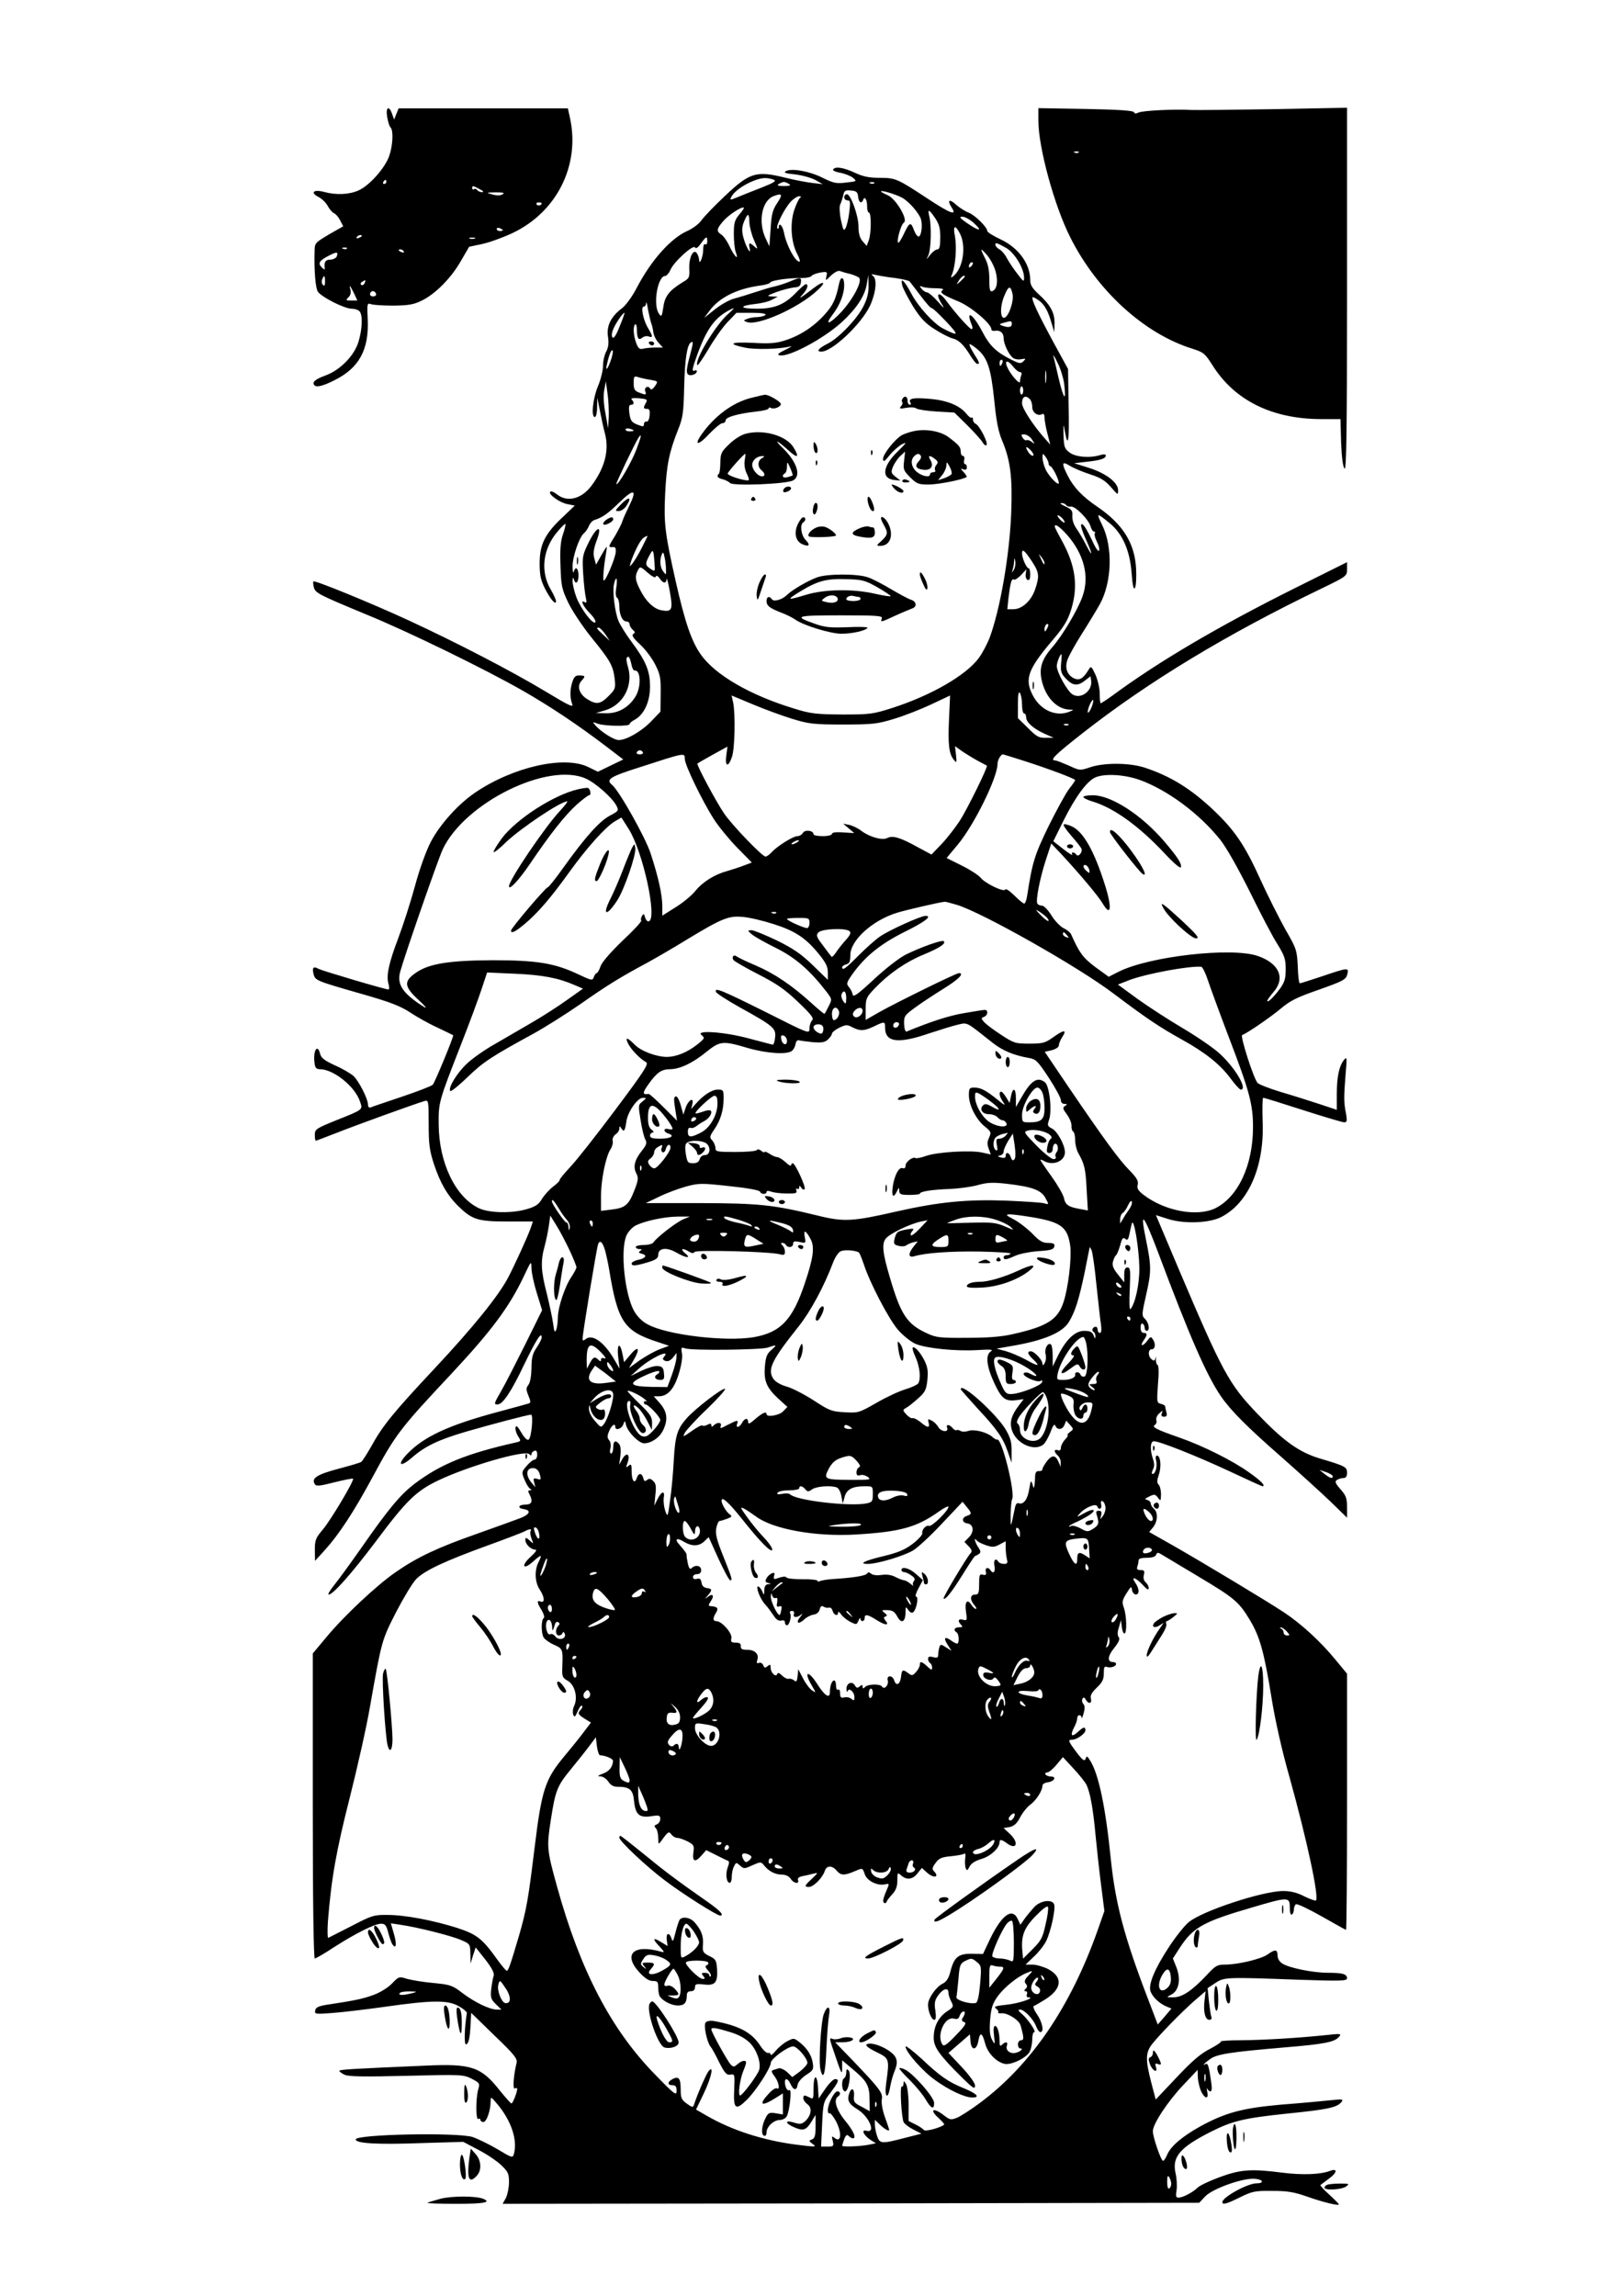 <?xml version="1.0" encoding="UTF-8" standalone="yes"?>
<svg version="1.0" xmlns="http://www.w3.org/2000/svg" width="210mm" height="297mm" viewBox="0 0 794 1123" preserveAspectRatio="xMidYMid meet">
  <g transform="translate(0,1123) scale(0.1,-0.1)" fill="#000000" stroke="none">
    <path d="M1894 10658 c4 -24 11 -47 17 -52 14 -15 11 -87 -7 -139 -20 -58 -96
-144 -149 -168 -45 -21 -111 -24 -169 -8 -52 14 -71 -3 -27 -25 17 -9 37 -29
45 -45 9 -16 22 -31 30 -34 8 -3 22 -19 30 -35 l15 -29 -65 -37 c-71 -42 -74
-45 -75 -78 -3 -102 4 -186 16 -205 18 -26 129 -83 165 -83 14 0 31 -5 38 -12
17 -17 15 -84 -4 -149 -20 -67 -88 -138 -160 -165 -50 -18 -67 -32 -58 -46 9
-15 41 -8 102 23 118 59 167 148 161 294 -4 81 -3 84 16 77 11 -4 61 -7 110
-7 74 1 99 5 139 25 66 32 144 111 191 194 l40 69 62 13 c34 7 101 31 148 53
218 102 333 331 284 561 l-11 50 -414 0 -414 0 -11 -27 -11 -28 -10 28 c-15
43 -32 33 -24 -15z m-4 -318 c0 -5 -5 -10 -11 -10 -5 0 -7 5 -4 10 3 6 8 10
11 10 2 0 4 -4 4 -10z m456 -35 c18 -9 23 -15 12 -15 -9 0 -20 5 -23 10 -4 6
-11 8 -16 5 -5 -4 -9 -1 -9 4 0 14 2 14 36 -4z m112 -26 c-11 -6 -29 -6 -50 0
-32 9 -31 9 17 10 38 0 46 -2 33 -10z m192 -43 c0 -11 -19 -15 -25 -6 -3 5 1
10 9 10 9 0 16 -2 16 -4z m-190 -132 c0 -2 -7 -4 -15 -4 -8 0 -15 4 -15 10 0
5 7 7 15 4 8 -4 15 -8 15 -10z m-690 -28 c0 -2 -7 -7 -16 -10 -8 -3 -12 -2 -9
4 6 10 25 14 25 6z m553 -13 c-7 -2 -19 -2 -25 0 -7 3 -2 5 12 5 14 0 19 -2
13 -5z m-626 -49 c-3 -3 -12 -4 -19 -1 -8 3 -5 6 6 6 11 1 17 -2 13 -5z m278
-14 c3 -6 -1 -7 -9 -4 -18 7 -21 14 -7 14 6 0 13 -4 16 -10z m-328 -25 c-4 -8
-18 -15 -32 -15 -24 0 -31 -14 -26 -45 1 -5 -5 -3 -15 7 -20 20 -13 33 34 57
40 21 48 20 39 -4z m-57 -122 c0 -19 -3 -24 -10 -17 -6 6 -8 18 -4 27 9 24 14
21 14 -10z m194 -8 c-4 -8 -11 -12 -16 -9 -6 4 -5 10 3 15 19 12 19 11 13 -6z
m-51 -52 l15 -33 -29 0 c-28 0 -29 1 -14 16 10 10 13 24 9 38 -8 28 -1 19 19
-21z m107 -4 c0 -5 -7 -9 -15 -9 -15 0 -20 12 -9 23 8 8 24 -1 24 -14z"/>
    <path d="M5080 10639 c0 -130 78 -416 156 -570 131 -261 362 -472 598 -545 54
-17 61 -23 98 -81 108 -172 291 -262 529 -263 l97 0 3 -115 c3 -73 9 -119 17
-127 9 -9 12 168 12 876 l0 889 -357 -7 c-197 -3 -378 -5 -403 -4 -83 5 -244
-3 -261 -13 -12 -6 -19 -5 -21 2 -3 8 -76 13 -236 16 l-232 4 0 -62z m197
-155 c-3 -3 -12 -4 -19 -1 -8 3 -5 6 6 6 11 1 17 -2 13 -5z"/>
    <path d="M4076 10401 c-4 -5 12 -12 34 -16 22 -4 50 -15 62 -24 21 -18 21 -18
-33 -24 -48 -6 -61 -3 -114 23 -65 33 -152 48 -180 33 -13 -8 -3 -11 44 -16
34 -4 78 -16 99 -27 l37 -21 -50 6 c-27 3 -86 14 -130 25 -146 36 -176 27
-298 -88 -51 -48 -102 -101 -115 -119 -12 -18 -43 -41 -70 -53 -81 -36 -177
-144 -247 -278 -21 -41 -53 -85 -71 -99 -55 -41 -77 -86 -70 -138 5 -31 3 -53
-8 -74 -9 -16 -16 -48 -16 -71 0 -22 -11 -67 -25 -100 -25 -60 -34 -150 -15
-150 6 0 11 21 11 48 l1 47 13 -65 c7 -36 18 -87 25 -113 21 -81 -2 -168 -68
-255 -48 -63 -117 -80 -166 -41 -15 12 -30 18 -34 14 -12 -12 46 -54 84 -61
l36 -7 -64 -61 c-83 -79 -108 -130 -108 -222 0 -55 5 -81 25 -121 27 -54 55
-86 55 -64 0 7 -11 32 -25 56 -53 89 -40 200 32 284 19 23 37 40 39 38 2 -2
-3 -25 -12 -51 -12 -35 -15 -74 -12 -154 3 -98 6 -113 39 -182 20 -41 71 -117
113 -169 91 -112 105 -136 113 -201 5 -46 4 -51 -30 -85 -40 -40 -59 -43 -104
-15 -39 24 -52 63 -29 89 21 23 20 26 -8 27 -19 1 -27 -5 -35 -29 -13 -37 -14
-78 -2 -110 8 -20 -13 -10 -131 61 -166 100 -439 241 -666 346 -177 82 -462
199 -469 192 -2 -2 -1 -15 2 -28 8 -29 19 -35 260 -135 203 -83 578 -266 765
-373 134 -77 266 -165 404 -270 l85 -65 -62 -30 -62 -30 -45 22 c-116 59 -369
3 -557 -125 -82 -56 -171 -155 -215 -239 -22 -41 -55 -132 -78 -217 -22 -81
-59 -195 -81 -253 -47 -124 -60 -184 -49 -224 5 -16 5 -29 0 -29 -16 0 -323
91 -342 101 -25 14 -32 6 -24 -26 8 -31 12 -33 236 -97 137 -39 188 -59 234
-89 33 -22 93 -56 135 -75 42 -20 77 -37 78 -38 4 -4 -90 -232 -100 -242 -7
-7 -75 -33 -152 -59 -77 -26 -146 -49 -152 -52 -8 -3 -13 3 -13 14 0 28 -45
116 -71 140 -14 12 -54 36 -91 52 -50 23 -67 36 -72 56 -13 53 -36 15 -27 -47
2 -21 9 -28 25 -28 68 0 173 -85 197 -158 14 -41 19 -38 -119 -93 -96 -39
-102 -43 -102 -70 0 -16 2 -29 5 -29 2 0 49 18 103 39 88 35 372 138 428 155
20 6 21 3 21 -111 0 -99 4 -131 26 -198 30 -91 67 -155 121 -207 66 -64 95
-73 237 -73 l126 0 -12 -35 c-17 -46 -74 -171 -108 -237 -47 -90 -169 -242
-361 -447 -203 -217 -254 -279 -311 -383 -21 -37 -43 -71 -48 -74 -5 -4 -56
-19 -113 -34 -105 -28 -132 -46 -114 -75 7 -11 24 -9 95 9 48 12 89 20 92 18
7 -8 -107 -200 -148 -249 -35 -41 -39 -52 -39 -100 l1 -53 50 55 c66 73 140
185 229 350 116 216 136 241 389 511 197 211 284 328 355 479 35 74 35 74 36
36 0 -21 12 -76 26 -121 l26 -84 -83 -168 c-46 -92 -98 -194 -116 -225 -37
-64 -38 -68 -19 -68 25 0 66 60 130 195 60 124 86 164 86 133 0 -7 -11 -30
-25 -50 -20 -30 -25 -50 -25 -100 -1 -39 -6 -70 -15 -82 -12 -16 -12 -23 0
-53 11 -26 12 -35 2 -38 -7 -2 -70 -20 -142 -39 -249 -66 -372 -123 -454 -209
-50 -53 -34 -67 23 -18 65 57 130 88 266 128 121 35 302 83 318 83 12 0 2
-113 -12 -122 -7 -5 -21 9 -36 35 -18 31 -26 37 -28 24 -2 -10 4 -29 12 -42
16 -24 15 -25 -11 -31 -240 -54 -367 -106 -491 -199 -72 -54 -129 -122 -267
-320 -54 -77 -114 -159 -133 -182 -19 -24 -30 -43 -24 -43 21 0 112 103 229
258 150 201 198 248 304 299 145 70 426 152 448 130 8 -8 11 -8 11 0 0 6 6 13
14 16 9 4 14 -2 14 -19 0 -13 -6 -24 -13 -24 -7 0 -25 -14 -39 -31 -25 -29
-25 -31 -10 -67 8 -20 20 -40 27 -44 9 -6 9 -8 -1 -8 -9 0 -10 -5 -2 -19 18
-35 12 -51 -20 -51 -34 0 -41 -17 -8 -22 37 -5 31 -25 -14 -43 -24 -9 -119
-44 -213 -77 -194 -68 -294 -115 -399 -188 -92 -63 -254 -215 -340 -319 l-66
-79 0 -746 c0 -473 4 -746 10 -746 5 0 47 24 92 54 106 68 201 116 232 116 19
0 26 -7 35 -43 6 -23 15 -49 20 -57 19 -28 23 -1 8 50 l-15 52 46 -7 c79 -11
252 -54 298 -75 43 -18 44 -20 45 -67 l1 -48 12 40 13 39 47 -59 c33 -43 45
-66 41 -80 -4 -11 -9 -40 -12 -65 -4 -40 -2 -49 22 -73 l28 -27 -24 0 c-35 1
-106 35 -167 81 -49 38 -60 41 -141 49 -48 4 -106 14 -129 20 -40 13 -41 12
-74 -22 -19 -20 -57 -44 -90 -56 -52 -19 -87 -27 -233 -49 -37 -6 -51 -13 -53
-27 -4 -18 1 -19 79 -13 46 3 165 17 264 31 232 33 307 33 360 2 22 -12 39
-27 39 -32 -12 -71 -14 -154 -5 -154 13 0 20 29 23 99 l3 55 114 -111 c98 -94
113 -113 108 -134 -15 -61 -20 -132 -8 -125 6 4 11 3 11 -2 0 -17 -22 -72 -28
-71 -4 0 -29 29 -57 63 -91 116 -139 132 -360 122 -368 -16 -425 -19 -425 -26
0 -4 12 -12 26 -19 20 -9 97 -10 303 -5 269 7 277 6 318 -14 40 -21 41 -23 32
-54 -12 -45 -12 -151 1 -143 6 3 10 1 10 -4 0 -6 7 -11 15 -11 15 0 35 56 35
100 1 25 1 25 30 -9 70 -82 103 -178 84 -247 -6 -21 -9 -20 -82 24 -43 25 -97
51 -121 59 -78 23 -571 13 -571 -12 0 -20 106 -26 324 -18 l202 6 74 -39 c41
-21 91 -55 112 -75 33 -32 38 -41 38 -83 0 -26 -7 -60 -15 -77 l-16 -29 1704
2 1704 3 29 31 c37 39 190 93 246 86 39 -4 43 -22 5 -22 -44 0 -167 -68 -167
-92 0 -14 21 -9 87 24 59 29 73 32 156 31 75 0 107 -5 172 -28 80 -28 155 -46
155 -38 0 3 -21 24 -47 48 -27 24 -46 45 -43 47 3 2 22 16 43 32 39 29 42 51
4 37 -47 -18 -136 -21 -232 -9 -153 20 -207 16 -309 -22 -49 -18 -97 -41 -107
-51 -23 -23 -73 -49 -94 -49 -12 0 -14 8 -9 37 3 21 1 58 -5 83 -18 80 22 126
174 203 106 53 162 66 370 88 200 20 245 30 267 56 12 15 7 16 -57 9 -38 -4
-145 -14 -238 -21 -189 -17 -272 -39 -396 -107 -88 -49 -144 -97 -161 -138 -7
-17 -16 -30 -20 -30 -10 0 -50 116 -50 145 0 35 71 143 147 224 l72 76 1 -33
c0 -18 7 -48 14 -67 18 -42 41 -47 32 -7 -3 15 -3 21 0 15 3 -7 10 -13 16 -13
7 0 8 17 3 48 -10 72 -16 92 -26 86 -21 -12 -7 4 20 23 33 25 97 35 366 58
194 16 245 26 266 52 13 15 8 16 -56 9 -140 -15 -313 -25 -419 -26 -60 0 -107
-3 -103 -6 3 -3 -21 -19 -53 -36 -44 -22 -86 -57 -163 -139 l-103 -109 -22 84
c-29 112 -28 146 5 188 41 51 142 154 204 209 l57 49 -5 -44 c-7 -57 3 -96 23
-96 10 0 14 6 10 15 -3 8 -8 43 -12 78 l-6 62 38 25 c43 29 53 29 407 16 207
-7 237 -6 237 7 0 21 -22 27 -93 27 -75 0 -191 24 -223 45 -15 9 -24 25 -24
40 0 30 -12 31 -48 5 -30 -22 -144 -50 -209 -50 -38 0 -47 -5 -90 -52 -71 -75
-119 -108 -162 -108 -36 0 -36 0 -11 13 37 19 48 73 26 132 l-18 45 31 48 c67
104 114 131 358 202 176 52 183 52 183 -1 0 -24 4 -38 10 -34 6 3 10 15 10 25
0 10 5 22 10 25 6 4 62 -23 126 -59 63 -36 117 -66 119 -66 3 0 5 282 5 626
l0 627 -57 69 c-72 88 -168 176 -253 232 -85 56 -381 234 -536 323 l-122 69
19 23 c23 28 25 74 4 91 -8 7 -15 18 -15 25 0 8 -8 15 -17 18 -15 3 -13 6 10
17 24 12 29 11 42 -6 13 -18 14 -17 15 16 0 20 -5 41 -12 48 -9 9 -8 21 2 51
13 40 7 91 -10 91 -6 0 -8 -11 -4 -24 7 -28 -3 -66 -17 -66 -6 0 -5 8 1 21 8
15 8 29 1 51 -16 46 -14 88 4 88 28 0 207 -71 368 -146 87 -41 160 -74 163
-74 18 0 -6 26 -63 66 -82 59 -228 132 -346 173 -112 39 -134 51 -117 61 7 4
10 15 7 23 -3 8 3 23 14 33 18 16 19 16 13 1 -4 -12 -1 -17 11 -17 13 0 16 6
11 23 -3 12 -6 25 -6 28 0 4 -9 9 -21 12 -20 5 -20 10 -14 95 5 56 4 92 -2 95
-6 4 -9 17 -8 29 1 13 0 15 -2 5 -4 -14 -7 -16 -19 -6 -19 15 -18 49 1 49 17
0 20 28 4 50 -8 13 -12 12 -26 -8 -8 -12 -20 -22 -25 -22 -5 0 -2 10 6 22 20
28 20 38 1 38 -9 0 -15 10 -15 26 0 14 4 23 10 19 6 -3 10 -13 10 -21 0 -8 5
-14 10 -14 17 0 11 39 -8 58 -17 16 -17 21 6 122 25 111 25 136 -2 268 -30
145 -13 127 58 -60 156 -416 238 -604 309 -708 48 -70 129 -151 297 -298 85
-75 192 -172 238 -216 l82 -80 0 52 c0 43 -5 57 -32 87 -26 30 -29 38 -17 46
8 5 22 9 32 9 11 0 17 8 17 25 0 29 -6 33 -134 71 -102 31 -177 85 -307 221
-137 143 -169 203 -382 704 l-112 265 60 -19 c79 -25 202 -20 260 10 134 69
212 250 202 471 -2 61 -1 112 3 112 5 0 92 -27 194 -60 103 -33 194 -60 202
-60 14 0 15 7 9 43 -11 53 -11 81 -2 192 7 83 7 88 -8 70 -24 -30 -35 -83 -35
-167 l0 -77 -87 29 c-49 16 -134 43 -189 59 -56 17 -106 37 -112 44 -21 26
-86 231 -75 234 25 9 140 88 191 131 44 37 78 54 185 91 118 42 131 49 138 74
9 35 6 35 -121 -8 -57 -19 -107 -35 -111 -35 -4 0 -9 37 -10 83 -4 79 -6 86
-62 183 -31 56 -86 165 -121 242 -75 166 -125 240 -228 338 -112 106 -211 167
-338 209 -73 24 -198 25 -266 2 -51 -17 -51 -17 -105 8 -30 13 -60 25 -66 25
-30 0 -4 26 135 135 318 249 700 481 1165 705 126 61 127 62 127 96 l0 34
-259 -129 c-376 -188 -664 -358 -888 -523 -29 -21 -55 -38 -58 -38 -3 0 -5 21
-5 48 0 26 -10 67 -21 92 -19 41 -22 43 -32 26 -27 -45 -45 -56 -71 -45 -35
16 -48 51 -34 91 6 18 38 76 71 128 33 52 73 118 88 145 59 108 64 279 11 387
-30 61 -28 62 35 10 64 -51 101 -135 109 -245 5 -65 10 -84 17 -72 5 10 7 52
5 94 -7 124 -64 216 -188 301 -74 50 -117 95 -146 152 -32 63 -30 74 9 50 17
-11 62 -30 99 -42 53 -17 75 -31 103 -63 34 -39 35 -40 35 -15 0 38 -61 84
-145 110 l-70 22 60 7 c68 7 95 16 95 31 0 6 -10 7 -27 2 -52 -16 -120 -10
-150 12 -25 19 -28 27 -30 85 -1 56 0 59 6 22 16 -93 23 -49 19 122 l-3 180
-71 130 c-79 146 -110 213 -102 221 3 2 19 -7 37 -21 21 -18 37 -46 50 -88
l19 -62 1 44 c1 51 -21 91 -79 143 -30 28 -40 44 -40 68 0 79 -57 158 -145
199 -36 17 -65 35 -65 41 0 18 -60 78 -92 90 -18 7 -45 25 -60 38 -33 31 -46
24 -23 -12 29 -44 -4 -32 -118 43 -147 97 -156 101 -234 101 -51 0 -81 6 -121
25 -56 26 -97 32 -106 16z m-291 -50 c15 -6 3 -14 -60 -39 -44 -17 -97 -38
-118 -47 -37 -15 -38 -15 -28 4 21 39 116 91 166 90 11 0 29 -4 40 -8z m75
-21 c11 -7 4 -10 -25 -10 -29 0 -36 3 -25 10 8 5 20 10 25 10 6 0 17 -5 25
-10z m417 4 c-3 -3 -12 -4 -19 -1 -8 3 -5 6 6 6 11 1 17 -2 13 -5z m-79 -66
c3 -29 17 -37 25 -15 7 20 20 -1 19 -33 0 -16 4 -30 9 -30 12 0 12 -102 -1
-136 l-10 -27 -20 23 c-14 16 -20 38 -20 71 0 54 -38 159 -57 159 -7 0 -13 -7
-13 -15 0 -8 7 -15 16 -15 14 0 15 -8 9 -57 -4 -32 -12 -67 -18 -78 -9 -17
-12 -12 -23 39 -7 34 -8 66 -4 75 5 9 11 29 15 44 5 25 10 28 38 25 27 -2 33
-8 35 -30z m213 -4 c34 -17 87 -78 95 -108 8 -32 1 -79 -11 -83 -6 -2 -17 13
-24 32 -15 42 -22 39 -50 -21 -12 -25 -24 -44 -27 -41 -9 8 14 90 28 98 22 14
-39 117 -79 134 -18 8 -33 16 -33 19 0 7 71 -14 101 -30z m-608 -26 c-23 -34
-29 -56 -33 -127 l-6 -86 -19 40 c-37 80 -18 182 38 205 43 17 48 10 20 -32z
m111 24 c-6 -4 -19 -31 -29 -61 -21 -65 -15 -156 15 -213 11 -21 16 -38 11
-38 -21 0 -65 82 -76 144 -7 33 -25 51 -25 24 0 -6 -3 -8 -7 -5 -9 10 34 96
65 130 14 15 33 27 41 27 10 0 12 -3 5 -8z m-298 -82 c-22 -27 -26 -41 -26
-95 0 -35 4 -75 10 -90 16 -43 -8 -19 -32 32 -11 24 -29 50 -40 56 -24 16 -23
27 10 65 25 30 92 74 101 66 2 -2 -8 -17 -23 -34z m959 -17 c20 -30 25 -50 25
-95 0 -43 -4 -58 -14 -58 -8 0 -24 -12 -36 -27 -20 -26 -20 -26 -9 -3 14 27
17 147 5 193 -9 37 -1 34 29 -10z m-909 -21 c1 -21 11 -60 23 -87 19 -44 20
-47 3 -32 -25 23 -31 21 -25 -5 9 -35 -9 -12 -24 30 -16 47 -16 71 0 105 16
37 22 34 23 -11z m1096 -1 c47 -42 32 -45 -27 -5 -39 27 -45 34 -27 34 12 0
36 -13 54 -29z m-66 -53 c32 -62 16 -169 -31 -208 -14 -11 -15 -10 -6 12 16
42 22 131 13 181 -11 54 0 61 24 15z m-1236 -39 c0 -11 -4 -17 -10 -14 -6 4
-10 -7 -10 -27 0 -34 -19 -80 -20 -48 0 8 -5 22 -10 30 -17 27 -40 -18 -38
-73 2 -45 0 -49 -33 -68 -65 -40 -87 -68 -94 -122 -7 -46 -9 -49 -21 -32 -31
42 -7 185 30 185 7 0 19 14 26 30 16 39 111 125 120 110 5 -8 15 -1 29 19 26
36 31 38 31 10z m1461 -31 c42 -23 89 -101 89 -146 0 -22 -3 -21 -33 19 -19
24 -41 58 -51 76 -9 18 -25 37 -36 43 -19 10 -28 30 -14 30 4 0 24 -10 45 -22z
m-51 -113 c14 -50 8 -90 -15 -99 -12 -4 -15 6 -15 57 0 43 -6 75 -20 102 -27
53 -25 56 9 17 16 -19 34 -53 41 -77z m-118 23 c-7 -7 -12 -8 -12 -2 0 14 12
26 19 19 2 -3 -1 -11 -7 -17z m-593 -38 c18 -5 38 -13 44 -19 17 -17 -31 -107
-90 -170 -56 -59 -82 -65 -39 -9 35 46 56 100 56 143 0 41 -17 47 -25 8 -16
-77 -29 -105 -70 -151 -54 -60 -120 -103 -194 -127 -43 -14 -76 -17 -158 -12
-111 5 -127 -5 -36 -24 52 -10 171 -7 221 7 9 2 -3 -6 -28 -18 -33 -16 -40
-23 -26 -26 45 -10 213 80 303 161 72 66 113 128 123 185 l8 47 1 -51 c1 -36
-6 -65 -25 -102 -30 -61 -119 -154 -173 -182 -46 -23 -60 -40 -33 -40 54 0
197 136 239 226 29 65 35 130 13 145 -11 8 -7 9 15 4 17 -4 59 -11 94 -15 35
-5 67 -12 71 -17 4 -4 28 -36 54 -70 26 -35 50 -62 54 -60 4 1 36 -29 71 -66
65 -69 62 -74 -17 -33 -44 23 -119 105 -152 167 -36 68 -57 87 -46 43 4 -16
28 -62 53 -103 36 -57 59 -82 105 -111 32 -21 72 -41 87 -45 31 -7 56 -31 90
-87 13 -21 27 -38 32 -38 14 0 11 7 -17 51 -14 23 -23 43 -21 45 2 3 19 -8 37
-23 51 -42 68 -95 84 -250 10 -103 20 -154 39 -199 40 -95 51 -179 44 -354 -8
-206 -54 -471 -106 -611 -12 -30 -35 -74 -52 -97 -62 -85 -234 -184 -424 -245
-94 -30 -108 -32 -245 -32 -129 1 -155 4 -235 29 -217 66 -387 165 -457 265
-45 64 -77 157 -122 356 -53 236 -59 285 -52 430 7 140 19 201 62 310 25 62
28 85 31 209 3 137 14 209 33 221 13 8 12 0 -5 -65 -21 -78 -20 -97 7 -95 12
1 24 8 26 15 3 9 -1 11 -11 7 -13 -5 -11 9 13 75 49 135 90 189 170 227 16 8
10 0 -17 -24 -61 -52 -169 -232 -151 -251 3 -2 26 32 53 77 26 45 67 104 92
131 l46 48 74 0 c47 0 72 -4 68 -10 -3 -5 -21 -10 -38 -11 -18 0 -41 -4 -52
-9 -19 -7 -19 -8 -2 -15 52 -21 251 67 344 153 49 44 35 53 -19 11 -66 -51
-75 -55 -50 -28 22 25 29 49 14 49 -4 0 -26 -19 -47 -41 -57 -59 -105 -79
-193 -79 -84 0 -89 14 -8 23 30 3 67 12 83 21 l28 15 -30 1 c-26 1 -23 4 25
22 30 11 69 20 85 22 23 1 31 7 33 24 4 26 -3 27 -54 5 -22 -9 -55 -20 -74
-24 -19 -4 -62 -17 -95 -28 -33 -11 -79 -25 -101 -31 -23 -5 -66 -29 -95 -52
l-54 -43 26 35 c49 66 137 109 253 124 22 3 42 9 45 15 7 10 92 22 155 21 22
0 43 5 46 10 4 6 23 13 43 17 34 5 35 4 30 -18 -5 -24 -5 -24 23 4 18 16 35
25 44 21 8 -3 30 -10 49 -14z m561 -13 c0 -2 -10 -12 -21 -23 -22 -19 -22 -19
-8 4 12 19 29 30 29 19z m-142 -57 c29 0 42 -4 34 -9 -18 -11 -2 -23 78 -56
62 -26 160 -109 160 -136 0 -6 8 -9 18 -7 25 4 42 -10 42 -36 0 -27 24 -79 45
-96 8 -7 27 -10 41 -7 23 4 24 3 11 -10 -13 -13 -20 -12 -58 7 -76 38 -107 68
-144 139 -47 89 -83 109 -50 29 4 -10 3 -18 -2 -18 -9 0 -81 80 -123 138 -40
54 -57 36 -19 -21 12 -19 3 -12 -21 16 -23 26 -48 47 -55 47 -7 0 -19 8 -26
17 -12 15 -12 16 4 10 10 -4 40 -7 65 -7z m376 -30 c6 -34 -18 -105 -39 -114
-22 -8 -24 54 -2 106 21 52 31 54 41 8z m-1769 -139 c4 -9 9 -29 11 -45 2 -17
14 -40 26 -53 l21 -23 -39 0 c-21 0 -48 -3 -59 -6 -16 -4 -23 2 -33 29 -14 38
-16 83 -4 91 4 2 8 -11 8 -29 0 -41 9 -52 27 -36 8 6 22 9 31 5 21 -8 20 2 -3
40 -24 39 -38 106 -22 106 6 0 12 8 12 18 1 9 5 -5 9 -32 5 -26 12 -55 15 -65z
m-153 -16 c-16 -42 -29 -62 -35 -56 -6 6 -5 21 3 41 12 29 47 80 55 80 2 0 -8
-29 -23 -65z m1918 10 c0 -16 -17 -19 -47 -8 -16 6 -15 8 7 14 38 11 40 10 40
-6z m-1960 -172 c-16 -49 -31 -65 -20 -22 10 45 21 71 27 65 3 -3 0 -22 -7
-43z m2216 -119 c11 -92 -1 -81 -26 22 -12 54 -25 106 -27 114 -2 8 8 -7 21
-35 14 -27 28 -73 32 -101z m-302 101 c-4 -8 -8 -15 -10 -15 -2 0 -4 7 -4 15
0 8 4 15 10 15 5 0 7 -7 4 -15z m54 -20 c11 -14 25 -25 32 -25 7 0 10 -7 6
-16 -3 -9 -6 -22 -6 -31 0 -16 -39 26 -59 64 -21 41 -3 47 27 8z m159 -72 c-2
-16 -4 -5 -4 22 0 28 2 40 4 28 2 -13 2 -35 0 -50z m-1934 9 c37 -7 37 -7 21
-31 -12 -16 -19 -20 -24 -11 -10 17 -31 3 -23 -15 6 -18 3 -18 -31 -5 -21 8
-26 16 -26 46 0 33 2 36 23 29 12 -4 39 -10 60 -13z m-205 -182 l-3 -55 -13
72 c-9 46 -11 89 -6 115 l8 43 8 -60 c5 -33 7 -85 6 -115z m2028 130 c0 -11
-4 -20 -8 -20 -4 0 -8 9 -8 20 0 11 4 20 8 20 4 0 8 -9 8 -20z m-1846 -60
c-14 -25 -13 -30 6 -30 11 0 14 -8 12 -32 -2 -20 -8 -32 -15 -30 -7 1 -13 -5
-13 -13 0 -13 -4 -13 -32 -2 -28 11 -34 20 -39 55 -4 31 -2 42 8 42 15 0 17
12 3 26 -6 6 7 8 35 6 40 -4 44 -6 35 -22z m1878 18 c7 -7 12 -24 12 -39 0
-28 28 -47 50 -34 6 3 10 -4 10 -17 0 -13 6 -48 14 -78 l14 -55 -35 40 c-52
60 -103 139 -103 162 0 33 17 42 38 21z m-1938 -154 c0 -2 -9 -4 -20 -4 -11 0
-20 4 -20 9 0 5 9 7 20 4 11 -3 20 -7 20 -9z m1949 -45 c15 -22 15 -23 -1 -11
-9 8 -21 11 -26 9 -4 -3 -13 2 -19 12 -9 15 -8 17 10 16 11 -1 28 -12 36 -26z
m-1935 -46 c-23 -62 -91 -179 -99 -171 -3 3 90 198 108 226 18 27 15 9 -9 -55z
m1941 -31 c-4 -4 -13 2 -21 12 -21 30 -17 39 7 15 11 -11 18 -24 14 -27z m75
-39 c0 -7 4 -13 8 -13 9 0 42 -64 42 -82 0 -19 -52 35 -66 69 -8 18 -14 43
-14 55 1 22 1 22 15 4 8 -11 15 -26 15 -33z m-2053 -210 c-13 -26 -28 -59 -32
-72 -4 -14 -21 -46 -36 -72 -34 -54 -35 -57 -11 -55 13 1 16 -5 14 -27 -4 -32
-48 -137 -58 -137 -6 0 -1 68 12 141 5 33 5 33 -23 -15 l-27 -48 -9 32 c-6 23
-3 46 12 86 30 80 1 72 -40 -11 -30 -62 -31 -68 -26 -152 3 -49 9 -101 13
-117 5 -21 4 -27 -5 -22 -25 16 -8 -21 24 -53 19 -19 31 -39 28 -44 -10 -17
-71 63 -93 121 -11 29 -19 65 -19 80 1 17 3 20 6 10 8 -31 23 -19 23 17 0 36
-15 48 -23 18 -3 -10 -5 1 -6 24 -1 47 32 144 55 164 9 7 20 24 25 36 5 13 17
26 26 29 41 13 65 30 125 88 71 69 86 62 45 -21z m2138 7 c4 -6 15 -10 24 -8
21 4 89 -65 97 -99 4 -12 10 -23 16 -23 5 0 7 -4 4 -9 -3 -5 1 -23 10 -40 9
-17 14 -37 11 -44 -3 -6 -13 6 -24 28 -37 79 -54 106 -63 100 -5 -3 5 -34 21
-70 36 -80 37 -98 2 -30 -14 28 -36 64 -47 80 -13 18 -21 42 -20 61 2 26 -3
32 -34 47 -21 9 -29 16 -20 16 9 1 20 -4 23 -9z m-18 -65 c8 -9 13 -18 11 -21
-3 -2 -13 5 -23 16 -21 23 -11 27 12 5z m24 -82 c82 -94 110 -202 75 -300 -23
-65 -98 -192 -148 -249 -54 -62 -67 -106 -49 -173 21 -77 74 -130 133 -132 22
0 22 -1 3 -9 -67 -29 -145 5 -183 80 -41 80 -23 127 102 274 51 60 70 92 86
143 36 116 22 217 -46 340 -19 34 -34 64 -34 67 0 17 23 1 61 -41z m-2080 -60
c-16 -32 -37 -67 -46 -78 -16 -20 -16 -19 -9 5 4 14 17 46 30 72 20 39 31 51
52 57 1 1 -11 -25 -27 -56z m61 -79 c3 -41 3 -41 -19 -27 -27 18 -28 25 -6 66
18 34 20 31 25 -39z m1847 9 c35 -53 37 -71 15 -136 -19 -56 -64 -97 -106 -97
l-30 0 6 58 c9 72 15 94 26 87 5 -3 21 7 35 22 l26 28 -3 -24 c-2 -13 3 -26
10 -28 8 -3 12 6 12 26 0 17 -3 31 -7 31 -11 0 -33 50 -33 73 0 25 13 15 49
-40z m-1791 -38 c1 -28 1 -29 -13 -11 -16 21 -19 54 -8 83 6 15 9 13 14 -12 4
-16 7 -43 7 -60z m1852 31 c0 -12 -5 -7 -19 24 -11 24 -11 24 3 6 9 -11 16
-24 16 -30z m-150 -33 c-11 -17 -11 -17 -6 0 3 10 7 28 7 40 2 22 2 22 6 0 2
-12 -1 -30 -7 -40z m-1752 -34 c3 8 9 5 19 -8 17 -26 33 -27 34 -3 1 9 8 -19
16 -62 16 -89 11 -101 -42 -91 -37 7 -76 44 -103 99 -25 48 -27 68 -11 97 10
19 12 19 47 -12 23 -20 38 -27 40 -20z m-193 -53 c-5 -28 -3 -46 4 -50 6 -4
11 -23 11 -42 0 -42 15 -74 35 -74 8 0 15 -6 15 -14 0 -7 7 -19 15 -26 13 -11
13 -15 3 -21 -9 -6 -1 -20 33 -51 26 -24 59 -68 74 -98 25 -49 28 -65 27 -143
l-1 -88 -43 -45 c-47 -50 -123 -94 -161 -94 -24 0 -90 42 -116 74 -13 15 -12
16 13 6 33 -12 156 -14 156 -2 0 5 12 15 26 22 45 25 74 88 74 161 0 77 -20
125 -90 219 -28 37 -56 83 -64 102 -18 42 -31 148 -22 182 10 42 18 30 11 -18z
m2106 -203 c-8 -15 -10 -15 -11 -2 0 17 10 32 18 25 2 -3 -1 -13 -7 -23z
m-2160 -25 l22 -33 -31 29 c-34 32 -37 36 -23 36 5 0 20 -15 32 -32z m2230
-144 c-3 -39 1 -50 25 -75 33 -34 56 -36 92 -8 l27 21 3 -20 c8 -52 -51 -95
-92 -68 -25 16 -76 108 -76 138 0 17 16 58 23 58 1 0 1 -21 -2 -46z m-2102 -4
c3 -17 10 -30 15 -30 31 5 34 -79 5 -127 -33 -54 -85 -83 -144 -82 l-50 1 47
14 c88 27 137 122 110 212 -6 19 -9 39 -6 44 9 13 15 3 23 -32z m1911 -197 c0
-24 5 -43 10 -43 6 0 10 -8 10 -18 0 -25 35 -56 90 -81 l45 -20 -39 0 c-34 -1
-45 6 -87 48 l-49 48 0 69 c0 48 3 64 10 54 5 -8 10 -34 10 -57z m-1125 -69
c82 -25 104 -28 250 -28 146 0 168 3 250 28 50 15 131 47 182 71 l91 43 -5
-112 c-6 -124 -1 -173 23 -202 14 -18 15 -16 11 23 l-5 43 41 -29 c23 -15 58
-36 77 -46 19 -10 36 -19 38 -20 6 -6 -95 -211 -132 -269 -21 -32 -60 -83 -88
-113 l-51 -53 -71 38 c-83 46 -119 56 -145 43 -24 -13 -85 4 -126 34 -16 13
-43 26 -60 30 l-30 6 27 -23 27 -23 -54 3 c-35 3 -55 0 -55 -7 0 -6 -19 -11
-45 -11 -25 0 -45 4 -45 9 0 19 -42 24 -52 7 -5 -9 -17 -16 -27 -16 -21 0 -99
-49 -125 -78 -11 -12 -25 -22 -31 -22 -16 0 -162 152 -202 210 -39 57 -137
240 -131 245 2 2 36 22 76 44 l71 39 -6 -44 c-7 -55 10 -59 28 -6 14 41 17
206 6 264 l-8 36 103 -43 c57 -24 144 -56 193 -71z m1465 56 c-7 -17 -15 -28
-18 -26 -2 3 1 19 8 36 7 17 15 28 18 26 2 -3 -1 -19 -8 -36z m-113 -86 c-3
-3 -12 -4 -19 -1 -8 3 -5 6 6 6 11 1 17 -2 13 -5z m-2082 -134 c3 -5 -3 -10
-15 -10 -12 0 -18 5 -15 10 3 6 10 10 15 10 5 0 12 -4 15 -10z m205 -32 c0
-30 87 -209 143 -296 24 -37 76 -100 114 -139 l71 -72 -37 -14 c-20 -8 -57
-20 -81 -27 -64 -17 -123 -54 -159 -99 -17 -21 -60 -57 -96 -79 l-65 -41 0 47
c0 55 -20 145 -57 257 -24 76 -154 307 -188 335 -33 27 -14 40 138 88 219 71
217 71 217 40z m1657 -9 c116 -37 253 -88 253 -95 0 -3 -13 -22 -29 -42 -16
-20 -61 -103 -101 -183 -69 -142 -80 -178 -105 -341 -3 -21 -10 -38 -14 -38
-5 0 -27 18 -49 40 -22 22 -42 35 -44 29 -5 -15 -98 29 -121 58 -10 12 -51 39
-92 59 l-74 37 55 66 c80 96 194 328 194 394 0 19 16 47 27 47 1 0 47 -14 100
-31z m-2140 -88 c48 -22 128 -93 148 -131 13 -25 12 -27 -32 -50 -50 -27 -118
-102 -224 -250 -39 -55 -75 -100 -79 -100 -10 0 -180 -200 -180 -212 0 -16 19
-7 64 30 65 54 130 129 221 256 88 122 178 222 224 249 l31 18 35 -55 c70
-110 142 -439 99 -453 -6 -2 -14 6 -18 19 -5 19 -8 20 -15 8 -5 -8 -7 -18 -4
-23 3 -4 -38 -49 -91 -98 -58 -56 -100 -104 -108 -125 -6 -19 -15 -34 -19 -34
-4 0 -10 -9 -14 -19 -6 -19 -10 -18 -78 14 -114 54 -203 68 -417 68 -214 -1
-312 -17 -375 -61 -61 -42 -59 -67 12 -133 32 -29 45 -45 28 -35 -105 66 -135
110 -117 174 24 86 185 549 208 598 108 228 516 429 701 345z m2706 -5 c137
-49 294 -165 397 -294 30 -38 87 -139 145 -255 52 -106 112 -221 135 -256 34
-56 40 -72 40 -121 0 -47 -5 -64 -28 -96 -30 -41 -62 -72 -62 -59 0 4 14 23
30 42 60 68 28 141 -77 177 -129 44 -532 -2 -682 -78 l-47 -24 -66 48 c-61 46
-78 70 -118 160 -3 8 -20 22 -37 30 -16 8 -43 36 -59 62 -16 26 -37 48 -46 48
-9 0 -20 4 -23 10 -9 14 12 124 42 215 l26 79 53 -56 c88 -95 176 -200 197
-235 42 -72 49 -26 13 87 -52 166 -105 260 -161 287 -19 9 -38 14 -41 10 -4
-3 13 -28 36 -54 23 -26 46 -55 50 -63 9 -17 -15 -46 -25 -30 -3 6 -11 10 -16
10 -6 0 -7 -5 -3 -11 4 -6 -16 6 -43 27 l-50 39 52 105 c58 115 112 188 153
207 45 20 140 15 215 -11z m-1673 -306 c-8 -5 -19 -10 -25 -10 -5 0 -3 5 5 10
8 5 20 10 25 10 6 0 3 -5 -5 -10z m1429 -136 c3 -16 1 -17 -13 -5 -19 16 -21
34 -3 29 6 -3 14 -13 16 -24z m-648 -170 c123 -37 596 -304 768 -435 158 -119
223 -163 333 -224 114 -63 188 -122 238 -190 22 -30 45 -55 50 -55 36 0 -27
107 -104 177 -29 27 -111 83 -182 125 -71 42 -171 107 -222 144 l-93 68 59 23
c85 31 290 69 349 64 6 -1 21 -31 33 -68 12 -36 57 -159 100 -272 103 -269
120 -333 120 -444 0 -187 -73 -343 -186 -398 -89 -42 -245 -13 -349 66 -27 21
-34 32 -29 50 4 18 -4 33 -40 70 -51 51 -128 157 -300 410 l-115 170 35 8 c19
5 34 15 34 23 0 8 7 26 16 40 25 38 11 39 -41 2 -42 -30 -53 -33 -119 -33 -68
0 -76 2 -138 43 -36 23 -74 52 -83 62 -16 18 -16 20 -1 26 19 7 22 34 4 34 -7
0 -53 -7 -103 -16 -72 -12 -161 -41 -280 -90 -6 -2 -11 14 -12 37 -1 38 2 43
56 82 31 23 94 64 139 92 71 44 102 75 73 75 -13 0 -304 -143 -386 -189 l-70
-40 0 54 c0 50 3 57 45 101 69 72 152 129 237 164 79 33 112 54 100 66 -8 8
-112 -29 -187 -66 -31 -16 -100 -69 -155 -121 -81 -75 -101 -89 -104 -73 -1
10 -10 27 -18 36 -13 15 -12 21 15 60 62 88 137 149 254 208 102 50 141 80
106 80 -24 0 -180 -71 -223 -101 -22 -15 -69 -57 -105 -93 -62 -63 -80 -76
-80 -57 0 5 9 11 20 14 16 4 20 14 20 45 0 73 110 172 231 208 43 13 202 50
230 53 3 1 30 -6 60 -15z m449 -77 c0 -6 -13 2 -30 18 -16 16 -30 30 -30 33 0
2 14 -6 30 -18 17 -12 30 -26 30 -33z m-1333 37 c-3 -3 -12 -4 -19 -1 -8 3 -5
6 6 6 11 1 17 -2 13 -5z m-13 -54 c107 -34 158 -68 223 -148 33 -41 43 -61 43
-89 l0 -36 -73 71 c-58 56 -96 82 -177 122 -57 27 -113 50 -124 50 -20 -1 -20
-2 4 -22 14 -11 67 -41 118 -66 94 -47 165 -109 246 -214 27 -36 27 -37 10
-70 -9 -18 -18 -35 -20 -37 -2 -2 -31 22 -66 54 -95 86 -178 142 -270 182 -46
19 -88 40 -95 45 -13 11 -25 -3 -15 -18 4 -6 58 -37 120 -69 90 -46 130 -73
195 -135 66 -63 80 -81 70 -91 -7 -7 -13 -25 -13 -40 0 -27 -1 -27 -207 77
-219 109 -258 126 -251 103 2 -8 56 -42 118 -77 163 -90 177 -102 172 -146 -2
-20 -7 -36 -11 -36 -3 0 -55 14 -116 30 -121 33 -268 43 -232 16 16 -13 15
-16 -23 -46 -47 -37 -100 -59 -146 -60 -52 0 -128 28 -159 60 -36 37 -50 39
-31 3 15 -29 59 -74 87 -89 14 -8 -11 -46 -151 -233 -92 -123 -191 -249 -221
-280 -29 -31 -52 -59 -51 -63 1 -4 -14 -19 -33 -33 -19 -15 -43 -42 -54 -60
-15 -26 -31 -37 -72 -49 -72 -22 -183 -20 -234 3 -116 53 -198 223 -199 411
-1 108 0 111 109 390 40 102 85 223 100 269 l28 84 136 -6 c134 -6 210 -20
291 -55 l42 -18 -79 -56 c-43 -31 -121 -81 -173 -111 -52 -30 -133 -77 -179
-104 -47 -26 -108 -69 -136 -95 -49 -45 -95 -121 -82 -135 4 -3 42 27 85 69
76 73 113 98 322 212 58 32 161 97 230 145 130 91 191 129 325 201 44 24 132
75 195 114 172 104 204 117 272 111 31 -2 99 -18 152 -35z m176 5 c0 -14 -6
-25 -12 -25 -17 1 -98 37 -98 45 0 3 25 5 55 5 52 0 55 -1 55 -25z m196 -40
c9 -7 3 -20 -20 -45 -17 -19 -38 -46 -47 -60 -9 -14 -19 -23 -21 -20 -3 3 -21
27 -41 54 -33 43 -36 51 -23 65 17 18 133 23 152 6z m1064 -20 c11 -13 10 -14
-4 -9 -9 3 -16 10 -16 15 0 13 6 11 20 -6z m-1080 -307 c-1 -31 -2 -32 -15
-15 -7 11 -11 25 -8 33 10 25 23 15 23 -18z m-36 -64 c6 -17 -9 -44 -25 -44
-5 0 -9 14 -9 30 0 33 23 42 34 14z m116 2 c0 -22 -29 -41 -42 -28 -8 8 -8 15
2 27 16 19 40 20 40 1z m110 -83 c0 -72 64 -80 215 -28 55 18 119 38 142 43
47 11 38 15 168 -88 49 -39 104 -62 178 -75 35 -6 43 -14 98 -97 32 -49 59
-99 59 -109 0 -11 7 -19 18 -19 14 0 15 -2 2 -10 -12 -8 -11 -14 10 -42 13
-18 23 -43 22 -55 -1 -12 3 -25 8 -28 6 -3 10 -23 10 -43 0 -20 7 -48 15 -62
30 -53 36 -76 41 -177 l6 -104 -38 7 c-57 10 -72 20 -79 54 -4 17 -31 64 -61
106 -30 41 -54 77 -54 80 0 3 9 0 19 -6 45 -24 101 1 101 44 -1 36 -36 100
-62 115 -24 12 -25 16 -16 43 16 44 2 168 -20 184 -37 29 -68 9 -116 -76 l-26
-45 0 43 c0 50 -15 56 -24 10 l-7 -33 -17 28 c-9 15 -20 27 -24 27 -13 0 -9
-24 9 -50 14 -20 8 -18 -27 11 -57 46 -82 59 -114 59 -23 0 -26 -4 -26 -37 0
-49 34 -117 76 -152 33 -26 34 -30 23 -55 -10 -20 -10 -35 -2 -55 l10 -28 -41
9 c-55 13 -221 3 -275 -16 -24 -9 -47 -13 -52 -11 -13 9 -49 -18 -49 -37 0
-11 -5 -15 -14 -12 -19 7 -41 -37 -49 -93 -6 -47 4 -56 21 -20 10 20 11 21 11
2 1 -17 8 -20 51 -20 28 0 50 3 50 6 0 11 60 20 145 23 44 2 106 10 138 19 46
13 74 14 138 7 130 -15 174 -31 195 -73 16 -29 16 -30 -8 -23 -12 4 -95 9
-184 13 -195 7 -329 -6 -538 -53 -214 -49 -258 -52 -386 -20 -218 53 -286 60
-573 61 l-268 0 65 31 c36 18 96 40 132 50 63 17 75 17 212 2 87 -9 148 -20
150 -27 5 -14 32 -15 32 -1 0 6 9 6 23 1 13 -5 47 -9 76 -9 43 -1 52 2 47 14
-3 9 -1 12 4 9 6 -3 10 0 10 7 0 10 3 9 10 -2 5 -8 12 -11 16 -7 9 8 -46 127
-58 127 -4 0 -8 -5 -8 -10 0 -6 -12 1 -27 15 -15 14 -34 25 -41 25 -7 0 -24 7
-37 16 -14 9 -25 13 -25 9 0 -4 -7 -2 -16 6 -9 7 -18 9 -22 3 -4 -5 -51 -9
-105 -9 -89 0 -97 2 -97 19 0 11 -7 27 -15 37 -15 15 -14 20 9 54 31 45 46 95
46 153 0 40 -2 42 -29 42 -29 0 -69 -26 -108 -70 l-22 -25 6 24 c9 37 -20 21
-33 -18 l-11 -33 -13 46 c-7 26 -18 45 -24 43 -11 -4 -11 -12 0 -81 l6 -38
-66 66 c-36 36 -69 66 -73 65 -31 -5 -31 5 -1 47 42 59 64 74 108 74 47 1 109
30 176 85 66 53 80 55 201 19 93 -27 194 -34 218 -14 7 6 15 21 17 33 2 14 9
21 18 18 8 -2 39 -6 68 -9 41 -3 57 -1 72 13 11 10 20 23 20 29 0 6 16 19 36
29 32 15 38 16 64 2 38 -19 56 -19 105 4 53 26 55 25 55 -6z m68 15 c-6 -18
-28 -21 -28 -4 0 9 7 16 16 16 9 0 14 -5 12 -12z m-373 -8 c4 -6 4 -18 1 -26
-4 -12 -10 -13 -26 -4 -11 6 -20 17 -20 25 0 17 36 20 45 5z m-175 -72 c0 -26
-24 -18 -28 10 -3 16 1 20 12 16 9 -3 16 -15 16 -26z m1250 -254 c6 -14 10
-47 10 -74 0 -56 -15 -70 -74 -70 -35 0 -36 1 -36 38 0 43 51 132 75 132 9 0
20 -12 25 -26z m-247 -47 c44 -34 43 -46 -1 -20 -24 14 -34 15 -43 6 -19 -19
-3 -43 29 -43 16 0 35 -7 42 -15 7 -8 18 -15 25 -15 7 0 15 -7 19 -15 8 -22
-42 -19 -81 5 -36 21 -73 85 -73 125 0 23 2 25 23 14 12 -7 39 -25 60 -42z
m-1343 -4 c0 -57 -36 -120 -81 -143 -50 -26 -64 -25 -64 4 0 15 5 22 13 19 7
-3 19 1 28 8 9 7 25 18 37 24 25 12 44 41 34 52 -4 4 -22 2 -39 -5 -18 -6 -33
-10 -35 -8 -7 7 78 86 92 86 11 0 15 -11 15 -37z m-367 9 c-21 -16 -21 -20 -9
-92 6 -41 17 -84 23 -94 9 -16 6 -26 -17 -55 -36 -45 -44 -79 -27 -111 11 -22
10 -33 -11 -86 -27 -69 -44 -83 -113 -91 l-49 -6 0 71 c0 79 23 195 47 231 8
12 13 31 10 41 -2 10 4 23 14 31 11 7 19 20 19 29 0 13 2 13 10 0 12 -20 18
-11 24 33 6 47 54 117 81 117 19 0 19 -1 -2 -18z m89 -49 c29 -32 58 -74 58
-84 0 -4 -9 -5 -20 -2 -26 7 -26 -14 0 -22 34 -11 11 -25 -41 -25 -37 0 -49 4
-49 15 0 8 6 15 13 15 7 1 5 6 -5 14 -13 9 -18 27 -18 58 0 67 19 76 62 31z
m167 -44 c-16 -10 -23 -4 -14 10 3 6 11 8 17 5 6 -4 5 -9 -3 -15z m1737 -70
c9 -8 11 -15 5 -19 -6 -3 -14 -20 -17 -38 -5 -25 -3 -32 10 -32 9 0 16 8 16
19 0 11 4 22 9 25 14 9 23 -25 10 -40 -6 -7 -8 -18 -4 -24 3 -5 -2 -10 -11
-10 -10 0 -48 30 -84 67 -63 65 -64 67 -40 73 30 8 85 -3 106 -21z m-216 -4
c-7 -8 -21 -15 -31 -15 -15 0 -17 -5 -12 -32 4 -22 3 -29 -5 -24 -16 10 -15
51 1 64 6 5 21 12 32 15 11 2 22 5 24 6 2 0 -2 -6 -9 -14z m42 -117 c-7 -7
-12 -3 -17 11 -7 24 -25 29 -25 7 0 -10 -7 -12 -22 -8 -19 5 -20 7 -5 10 9 2
17 10 17 19 0 9 10 32 22 52 l23 36 9 -58 c5 -38 5 -62 -2 -69z m-1511 82 c27
-15 26 -60 -2 -60 -12 0 -23 -8 -26 -20 -4 -14 -14 -20 -33 -20 -25 0 -28 4
-35 46 -5 34 -3 49 7 55 18 12 65 11 89 -1z m-214 -25 c-4 -8 -2 -17 4 -21 6
-3 13 3 16 15 6 24 23 29 23 7 0 -21 -63 -101 -79 -101 -8 0 -19 8 -25 18 -9
14 -7 21 7 31 9 7 17 20 17 29 0 9 8 21 18 26 23 14 25 13 19 -4z m1770 -27
c-3 -8 -6 -5 -6 6 -1 11 2 17 5 13 3 -3 4 -12 1 -19z m-1870 -80 c-3 -8 -6 -5
-6 6 -1 11 2 17 5 13 3 -3 4 -12 1 -19z m-406 -185 c12 -21 31 -48 42 -60 10
-11 17 -29 14 -40 -4 -15 -5 -14 -6 5 0 12 -5 22 -10 22 -9 0 -71 91 -71 103
0 15 9 5 31 -30z m2792 -10 c-10 -14 -24 -35 -30 -47 l-13 -21 0 22 c0 12 6
26 13 30 7 4 19 22 26 38 8 17 16 25 18 17 3 -7 -3 -24 -14 -39z m-468 -38
c138 -24 168 -48 181 -141 7 -59 -10 -205 -33 -273 -28 -86 -79 -119 -248
-157 -56 -13 -123 -18 -225 -18 -131 -1 -150 1 -195 22 -98 45 -128 91 -181
271 -36 121 -41 166 -21 192 20 25 115 71 173 84 l32 6 -37 -39 c-20 -22 -40
-37 -44 -35 -4 3 -2 12 5 20 12 14 9 15 -27 9 -46 -9 -50 -12 -59 -47 -5 -23
-2 -28 20 -33 14 -4 31 -3 37 2 7 5 22 12 34 15 l23 5 -20 -25 c-28 -35 -27
-57 3 -48 52 16 172 25 319 23 86 -2 154 -6 152 -10 -3 -5 -12 -8 -20 -8 -8 0
-14 -4 -14 -10 0 -14 12 -13 56 7 22 10 73 20 114 23 61 4 75 8 78 23 3 13 -4
17 -30 17 -27 0 -43 9 -78 46 -25 25 -65 56 -90 69 -40 21 -42 24 -19 25 15 0
66 -7 114 -15z m-2268 -162 c18 -39 33 -76 33 -82 0 -6 -11 -26 -24 -46 -32
-46 -66 -148 -67 -199 0 -23 -4 -50 -8 -61 -7 -16 -10 -9 -15 30 -4 28 -18 94
-31 147 -29 111 -31 159 -11 231 8 29 17 74 21 101 l7 50 31 -50 c17 -27 45
-81 64 -121z m554 152 c-34 -15 -130 -89 -144 -112 -4 -7 -26 -13 -47 -13 -22
0 -40 -4 -40 -10 0 -5 8 -10 18 -10 13 0 14 -2 4 -9 -10 -6 -8 -10 8 -14 29
-7 18 -23 -20 -30 -16 -4 -30 -11 -30 -17 0 -14 17 -13 78 5 40 12 52 20 52
36 0 34 39 40 87 13 50 -29 78 -31 44 -4 -26 22 -12 27 19 8 14 -9 23 -10 28
-2 8 11 365 2 415 -11 22 -6 27 -4 27 12 0 10 -5 24 -12 31 -9 9 -9 12 -1 12
7 0 15 -4 18 -10 10 -16 35 -12 35 6 0 12 7 14 31 9 31 -7 32 -7 26 24 -8 39
6 33 29 -11 20 -39 13 -91 -28 -213 -60 -181 -119 -243 -251 -266 -139 -23
-426 11 -519 63 -27 14 -51 39 -66 65 -46 83 -68 296 -38 368 8 19 28 41 45
50 46 23 139 43 206 44 l60 0 -34 -14z m270 -1 c30 -9 59 -21 64 -26 7 -8 4
-9 -10 -4 -11 4 -41 12 -67 17 -26 6 -50 15 -54 20 -7 13 4 11 67 -7z m1256 1
c28 -8 62 -24 75 -35 22 -19 21 -19 -26 1 -42 18 -64 21 -166 18 -65 -2 -117
-3 -116 -2 1 2 20 9 42 17 52 19 129 20 191 1z m-1384 -2 c-7 -2 -19 -2 -25 0
-7 3 -2 5 12 5 14 0 19 -2 13 -5z m-583 -18 c0 -8 -2 -15 -4 -15 -2 0 -6 7
-10 15 -3 8 -1 15 4 15 6 0 10 -7 10 -15z m925 2 c35 -9 51 -19 54 -32 3 -15
1 -17 -10 -8 -8 6 -37 21 -64 32 -58 23 -51 26 20 8z m1749 -217 c1 -80 -20
-177 -44 -204 -5 -4 -6 39 -3 98 4 92 3 106 -11 106 -12 0 -16 -10 -16 -36 l0
-37 -31 39 c-23 29 -29 44 -24 63 4 14 10 28 15 31 4 3 13 24 20 48 9 35 14
41 25 32 10 -9 15 -4 20 22 4 18 9 42 12 53 10 32 35 -119 37 -215z m-1859
190 c3 -6 -1 -7 -9 -4 -18 7 -21 14 -7 14 6 0 13 -4 16 -10z m-163 -32 c-9 -9
-15 -9 -24 0 -9 9 -7 12 12 12 19 0 21 -3 12 -12z m1205 6 c-3 -3 -12 -4 -19
-1 -8 3 -5 6 6 6 11 1 17 -2 13 -5z m-1337 -8 c0 -20 -14 -33 -31 -29 -15 4
-17 8 -8 19 10 13 39 20 39 10z m280 -18 l35 -22 -43 -9 c-49 -11 -57 -7 -48
28 8 31 12 31 56 3z m940 -8 c0 -28 -2 -30 -40 -30 -48 0 -51 11 -7 39 42 27
47 26 47 -9z m270 15 c14 -8 21 -15 15 -15 -5 0 -20 -3 -32 -6 -19 -5 -23 -2
-23 15 0 25 6 25 40 6z m-1951 -58 c5 -17 15 -61 21 -97 42 -256 72 -301 239
-355 l54 -18 -46 -17 c-26 -10 -70 -35 -99 -55 l-51 -37 21 36 c35 58 27 78
-12 32 l-33 -39 -7 36 c-12 64 -29 57 -22 -9 l7 -59 -26 45 c-50 86 -108 127
-141 99 -11 -9 -14 -8 -14 4 0 23 69 444 76 461 8 22 21 12 33 -27z m2405
-172 c9 -82 18 -169 22 -192 4 -29 2 -43 -5 -43 -6 0 -11 7 -11 15 0 8 -4 15
-9 15 -15 0 -23 -18 -11 -25 5 -3 10 -14 9 -23 0 -12 -3 -11 -9 6 -7 17 -17
22 -46 22 -44 0 -88 -41 -128 -121 l-26 -53 0 51 c0 29 -4 54 -9 57 -15 10
-32 -21 -26 -47 4 -14 2 -34 -4 -44 -7 -13 -10 -14 -11 -4 0 19 -40 61 -57 61
-20 0 -16 -14 12 -40 37 -35 24 -35 -36 -1 -30 16 -74 35 -99 42 l-45 12 80
14 c151 26 242 64 274 116 31 51 49 109 77 241 13 65 24 122 25 125 0 3 4 -3
9 -14 5 -11 16 -87 24 -170z m-1163 159 c4 -2 14 -27 24 -56 30 -93 124 -273
170 -325 26 -29 62 -57 85 -67 54 -22 196 -36 301 -30 64 4 80 3 67 -6 -28
-17 -22 -73 16 -155 37 -79 54 -92 115 -83 l29 4 -23 -30 c-38 -50 -47 -84
-34 -123 21 -64 107 -104 152 -70 9 6 25 34 36 61 12 34 20 43 24 32 9 -23 36
-20 45 5 l8 20 19 -21 c18 -20 18 -21 -1 -35 -10 -8 -15 -15 -11 -15 4 0 -1
-10 -13 -22 -11 -12 -20 -30 -20 -40 0 -11 -5 -15 -15 -12 -8 4 -15 2 -15 -4
0 -5 7 -15 15 -22 8 -7 15 -22 14 -34 l0 -21 -9 21 c-15 37 -32 39 -57 8 -12
-16 -23 -34 -23 -40 0 -7 -8 -11 -17 -10 -13 1 -18 -7 -19 -24 0 -14 -2 -34
-3 -45 -3 -17 -4 -17 -10 5 -7 22 -9 18 -16 -25 -8 -50 -28 -77 -52 -68 -7 3
-14 -5 -17 -19 -22 -106 -22 -107 -22 -38 1 36 4 70 7 75 18 30 -51 306 -73
293 -3 -1 -14 4 -24 14 -27 23 -91 39 -118 28 -13 -4 -29 -4 -36 0 -8 5 -17 7
-21 4 -4 -2 -12 3 -19 11 -16 19 -34 19 -26 0 8 -23 -31 -19 -44 5 -6 11 -20
25 -32 31 -19 10 -20 9 -15 -10 7 -27 -5 -27 -40 3 -15 12 -33 21 -39 19 -6
-2 -19 6 -30 18 -19 21 -19 22 0 33 11 6 37 27 58 46 34 30 40 42 45 91 4 44
1 63 -15 95 -21 41 -49 71 -57 62 -3 -3 4 -25 15 -49 20 -45 26 -104 12 -126
-5 -7 -33 -20 -63 -29 -30 -9 -93 -38 -141 -66 -86 -49 -89 -50 -156 -46 -63
3 -75 8 -150 57 -45 29 -104 60 -132 68 -32 9 -57 24 -67 39 -30 46 -7 91 125
257 58 73 124 196 167 310 11 29 27 52 39 57 19 8 70 4 87 -6z m1285 -171 c-7
-7 -26 7 -26 19 0 6 6 6 15 -2 9 -7 13 -15 11 -17z m-1 -41 c-3 -3 -11 0 -18
7 -9 10 -8 11 6 5 10 -3 15 -9 12 -12z m45 -112 c0 -5 -2 -10 -4 -10 -3 0 -8
5 -11 10 -3 6 -1 10 4 10 6 0 11 -4 11 -10z m-216 -121 c12 -60 7 -156 -8
-162 -8 -3 -17 1 -20 9 -6 16 -29 15 -26 0 3 -14 -23 -26 -58 -26 -33 0 -33 1
-27 33 15 67 91 177 125 177 4 0 10 -14 14 -31z m-2373 -45 c19 -19 26 -32 17
-29 -12 5 -18 2 -18 -6 0 -10 -3 -10 -12 -1 -18 18 -26 15 -42 -15 l-15 -28
-1 42 c0 82 18 92 71 37z m833 13 c-22 -19 -28 -34 -32 -80 -6 -72 8 -105 65
-158 l45 -41 -21 -22 c-20 -20 -81 -30 -81 -13 0 15 -20 6 -55 -24 -26 -23
-35 -27 -35 -15 0 22 -17 20 -30 -4 -12 -23 -32 -27 -24 -5 7 18 1 19 -26 5
-11 -5 -29 -14 -40 -20 -15 -8 -18 -7 -14 5 7 18 -17 20 -34 3 -9 -9 -12 -9
-12 0 0 9 -5 10 -19 3 -10 -6 -21 -7 -25 -4 -3 4 -27 -9 -52 -27 -43 -30 -45
-31 -34 -9 7 13 55 66 108 116 53 51 93 96 89 99 -9 9 -147 -97 -188 -144 -46
-52 -56 -84 -63 -207 -3 -60 -11 -148 -18 -194 -11 -84 -12 -84 -24 -50 -6 18
-9 46 -7 62 7 37 -10 34 -30 -5 l-16 -33 5 52 c5 41 3 56 -10 68 -13 13 -20
14 -30 6 -11 -9 -15 -7 -19 9 -7 26 -24 26 -32 0 -10 -32 -25 -13 -25 32 0 35
-2 39 -15 28 -14 -11 -14 -10 -5 15 15 41 -4 55 -25 19 l-16 -29 6 44 c3 26 1
49 -6 57 -18 22 -29 16 -29 -16 0 -16 -5 -30 -10 -30 -6 0 -8 11 -4 25 4 15 1
32 -6 40 -10 12 -10 21 0 45 12 29 30 41 30 20 0 -19 31 -10 39 12 8 21 8 21
14 -4 9 -34 63 -88 88 -88 35 0 76 28 93 64 25 52 20 90 -15 131 l-31 35 25 0
c44 0 75 36 98 111 13 43 19 82 15 100 -5 28 -4 30 17 23 33 -11 367 -7 402 4
46 16 48 14 19 -11z m-524 -32 c-10 -12 -9 -16 5 -22 12 -4 24 1 37 16 l18 23
-1 -23 c0 -13 -10 -51 -22 -84 l-22 -60 -78 1 c-107 2 -117 16 -37 53 35 17
68 27 73 24 5 -3 2 -10 -7 -15 -20 -11 -12 -28 15 -28 17 0 20 6 17 33 -2 26
-8 33 -30 35 -14 2 -50 -9 -80 -23 l-53 -26 39 35 c54 50 158 100 126 61z
m1764 -49 c58 -34 79 -64 24 -35 -12 7 -24 7 -29 2 -13 -13 65 -48 81 -38 8 5
11 3 8 -6 -5 -17 -111 -58 -151 -58 -24 -1 -31 6 -51 52 -32 72 -41 118 -26
127 17 11 89 -11 144 -44z m-2014 -20 c0 -5 -7 -3 -15 4 -8 7 -15 20 -15 28 0
13 3 12 15 -4 8 -10 15 -23 15 -28z m-11 -35 l24 -19 -52 -7 c-74 -10 -99 14
-65 63 l15 22 27 -20 c15 -10 38 -28 51 -39z m2381 14 c-7 -8 -10 -22 -6 -30
4 -11 -1 -15 -17 -15 -21 -1 -22 -1 -3 -15 11 -8 15 -15 9 -15 -6 0 -16 6 -23
14 -9 12 -7 21 11 45 13 17 27 31 32 31 5 0 4 -7 -3 -15z m-99 -75 c20 -6 43
-17 50 -26 9 -11 -1 -10 -47 7 -32 12 -61 23 -63 25 -8 7 24 4 60 -6z m-2271
-23 c0 -34 -27 -119 -45 -142 -15 -20 -16 -19 -45 15 -18 20 -29 44 -29 60 1
19 3 21 6 5 12 -61 73 -85 73 -30 0 15 -4 24 -10 20 -5 -3 -17 -2 -26 3 -14 8
-12 12 11 30 15 12 34 22 41 22 8 0 14 5 14 10 0 17 -30 11 -69 -12 l-36 -22
20 23 c38 44 95 55 95 18z m150 -18 c14 -11 19 -18 13 -14 -7 3 -13 1 -13 -4
0 -6 3 -11 8 -11 14 0 72 -61 72 -76 0 -8 -15 -31 -33 -50 -27 -29 -38 -35
-56 -29 -39 12 -95 162 -65 172 7 2 10 -5 7 -21 -7 -32 41 -136 61 -136 20 0
21 24 1 40 -8 7 -15 20 -15 29 0 10 -7 26 -15 37 -22 28 -18 40 6 18 12 -10
32 -39 45 -64 l23 -45 1 35 c0 29 -9 43 -60 92 -33 32 -60 61 -60 63 0 9 56
-17 80 -36z m1970 5 c21 -55 7 -156 -28 -196 -30 -35 -102 -9 -102 37 0 13 -5
27 -10 30 -7 4 -6 14 2 28 14 28 108 127 120 127 5 0 13 -12 18 -26z m132 -33
c-2 -17 2 -39 8 -51 12 -23 40 -27 40 -5 0 8 5 15 10 15 6 0 10 9 10 20 0 24
-15 26 -24 4 -4 -9 -9 -15 -11 -12 -14 13 10 38 35 38 27 0 28 -1 20 -35 -16
-72 -52 -84 -94 -34 -25 29 -56 91 -56 110 0 4 15 2 33 -6 27 -12 32 -18 29
-44z m-1092 -111 c12 -8 11 -10 -7 -10 -13 0 -23 5 -23 10 0 13 11 13 30 0z
m31 -166 c16 -18 20 -28 12 -31 -7 -3 -13 -14 -13 -25 0 -14 5 -18 18 -14 10
4 27 -1 38 -9 17 -13 9 -14 -81 -14 -133 1 -137 3 -111 54 15 28 31 43 56 52
49 17 54 16 81 -13z m-1550 -67 c7 -25 5 -27 -13 -21 -18 5 -20 3 -15 -17 l6
-24 -20 24 c-31 38 -24 75 15 69 12 -2 23 -14 27 -31z m3879 -8 c0 -14 -13
-10 -40 11 l-25 20 33 -11 c17 -6 32 -15 32 -20z m-2580 -64 c11 -13 15 -13
33 0 22 15 92 20 121 9 8 -3 19 -22 22 -42 l7 -37 9 33 c10 37 38 52 99 52 39
0 39 0 39 -39 0 -35 -3 -39 -31 -45 -82 -16 -343 14 -373 44 -5 5 -22 6 -39 3
-21 -4 -28 -3 -23 5 4 7 29 12 57 12 27 0 49 5 49 10 0 15 16 12 30 -5z m498
-24 c3 -9 -1 -11 -16 -7 -12 4 -34 0 -51 -8 -37 -20 -67 -20 -74 -2 -10 25 16
37 77 34 39 -2 61 -8 64 -17z m-1118 -63 c5 -16 5 -28 0 -28 -11 0 -28 52 -22
70 5 13 6 13 9 0 3 -8 8 -27 13 -42z m309 -57 c88 -111 144 -168 149 -152 2 7
-16 34 -40 59 -25 26 -62 71 -83 101 -34 47 -36 52 -14 41 13 -7 38 -24 56
-37 83 -63 291 -101 492 -89 216 13 295 35 404 112 26 19 47 29 47 23 0 -18
-81 -98 -95 -93 -14 6 -37 -19 -33 -36 2 -7 -19 -30 -46 -51 -38 -29 -71 -43
-140 -60 -97 -23 -129 -39 -80 -39 45 0 174 38 221 66 22 13 86 72 141 131
l101 107 20 -25 c26 -30 26 -36 1 -44 -27 -9 -25 -33 3 -37 30 -4 34 -41 7
-68 l-22 -22 21 -22 c16 -17 18 -25 9 -34 -17 -17 -136 -216 -132 -221 8 -9
38 28 91 113 31 50 59 92 62 94 31 13 33 20 17 43 -16 23 -24 55 -8 34 4 -6
24 -16 44 -23 32 -11 42 -11 68 3 l30 16 0 -33 c0 -18 3 -43 6 -55 5 -18 2
-23 -14 -23 -12 0 -24 5 -27 10 -14 22 -26 9 -20 -20 6 -29 -6 -42 -20 -20
-11 17 -28 11 -22 -9 3 -14 0 -17 -14 -14 -17 5 -19 -1 -19 -46 0 -44 -3 -51
-20 -51 -25 0 -26 -26 -3 -52 9 -10 12 -18 7 -18 -5 0 -15 9 -22 20 -20 32
-34 14 -26 -35 6 -41 5 -43 -15 -38 -23 6 -28 -6 -9 -25 9 -9 7 -12 -10 -12
-23 0 -30 -14 -12 -25 12 -7 14 -55 2 -55 -4 0 -18 7 -30 16 -31 22 -38 12
-15 -23 l18 -28 -27 17 c-23 15 -27 16 -32 2 -3 -9 -6 -25 -6 -36 0 -17 -4
-19 -25 -14 -18 5 -25 2 -25 -8 0 -8 5 -18 10 -21 6 -3 10 -13 10 -22 0 -14
-4 -13 -23 5 -27 25 -37 28 -37 9 0 -8 -8 -24 -18 -35 -17 -19 -21 -20 -38 -7
-28 21 -32 19 -36 -17 -4 -37 -23 -48 -33 -19 -8 28 -39 28 -32 1 6 -22 -17
-48 -28 -30 -9 14 -68 13 -83 -2 -9 -9 -12 -9 -12 1 0 11 -3 11 -14 2 -11 -10
-16 -8 -24 5 -13 23 -42 11 -41 -18 0 -13 3 -17 6 -10 7 19 33 -5 33 -30 0
-17 -3 -18 -15 -8 -8 7 -24 10 -35 7 -16 -4 -20 0 -20 20 0 13 -4 21 -10 18
-6 -4 -10 5 -10 19 0 14 -4 26 -9 26 -11 0 -21 -25 -21 -56 0 -35 -24 -21 -61
37 -45 71 -70 66 -27 -7 21 -36 21 -36 1 -23 -11 7 -31 33 -44 58 l-24 46 -3
-33 c-3 -27 -6 -31 -17 -22 -8 7 -20 10 -27 8 -6 -2 -21 5 -32 16 -13 13 -21
16 -24 7 -6 -18 -32 7 -32 31 0 17 -3 18 -15 8 -12 -10 -16 -9 -21 4 -4 10
-13 15 -21 12 -11 -4 -13 -1 -8 15 9 28 -12 49 -50 49 -25 0 -32 4 -31 18 1
12 -6 17 -25 17 -21 0 -25 3 -21 22 5 24 -47 83 -73 83 -18 0 -19 14 -3 40 14
22 9 30 -20 33 -18 1 -19 3 -5 24 19 28 10 41 -14 22 -17 -13 -17 -13 0 7 22
27 22 32 -5 36 -15 2 -24 11 -26 26 -3 18 -8 23 -23 19 -12 -3 -19 0 -19 9 0
8 9 14 20 14 13 0 20 7 20 20 0 22 -28 28 -47 9 -7 -7 -13 -1 -18 23 -4 18 -7
37 -6 41 1 7 -7 19 -36 52 -24 26 -13 35 20 15 41 -25 75 -25 102 0 l22 21 48
-106 c27 -58 52 -105 57 -105 12 0 11 5 -33 116 -33 82 -40 110 -35 139 4 19
11 35 16 35 5 0 21 5 37 11 24 9 26 12 12 22 -17 13 -39 50 -39 66 0 24 34 -7
99 -88z m1779 58 c2 -13 -4 -33 -12 -44 -15 -20 -15 -20 -9 3 4 16 1 22 -12
22 -12 0 -15 -5 -9 -22 12 -39 10 -48 -18 -66 -26 -16 -30 -16 -62 2 -19 10
-39 15 -45 12 -6 -4 -11 -5 -11 -2 0 3 19 14 43 24 23 11 51 27 62 35 33 25
10 29 -31 5 -38 -21 -39 -21 -21 -1 25 29 79 51 85 35 7 -21 25 -13 19 9 -3
13 -1 19 6 16 7 -2 13 -14 15 -28z m-381 -41 c-3 -7 -5 -2 -5 12 0 14 2 19 5
13 2 -7 2 -19 0 -25z m595 15 c19 -17 24 -43 9 -43 -10 0 -26 19 -34 43 -8 21
1 22 25 0z m-2243 -80 c16 -31 20 -34 21 -16 0 28 16 38 23 14 10 -41 -40 -70
-71 -39 -14 14 -16 78 -2 78 5 0 18 -17 29 -37z m831 17 c-8 -5 -51 -9 -95 -8
-69 1 -74 2 -35 8 73 11 147 11 130 0z m-1572 -46 c4 -33 -11 -24 -23 15 -5
17 -4 22 6 19 8 -3 15 -18 17 -34z m2352 3 c0 -18 -2 -19 -10 -7 -13 20 -13
43 0 35 6 -3 10 -16 10 -28z m-2394 14 c-4 -5 -1 -22 4 -37 11 -28 11 -28 -9
-9 -18 15 -21 16 -21 2 0 -20 27 -47 48 -47 11 0 3 -12 -22 -35 -48 -43 -38
-68 10 -25 43 38 48 38 29 0 -21 -40 -19 -99 5 -135 24 -36 27 -67 5 -59 -20
8 -19 -5 5 -43 11 -19 15 -35 10 -38 -13 -8 -13 -71 -1 -94 6 -10 28 -26 50
-36 44 -19 45 -22 42 -105 -2 -51 -1 -56 27 -72 34 -20 50 -81 31 -122 -7 -14
-8 -33 -5 -43 6 -15 10 -12 22 16 8 19 17 31 21 27 4 -3 1 -12 -5 -18 -18 -18
-15 -24 18 -45 l31 -19 -38 -50 c-20 -27 -61 -77 -90 -112 -96 -115 -113 -164
-148 -452 -31 -253 -39 -299 -75 -425 -44 -149 -53 -175 -61 -175 -4 0 -24 24
-45 53 -75 105 -101 125 -199 157 -118 37 -253 63 -340 63 -66 1 -77 -3 -175
-54 -58 -29 -109 -56 -114 -58 -4 -2 -5 34 -2 80 17 213 41 346 107 606 38
150 83 351 99 445 58 328 57 323 128 463 37 71 81 144 99 162 43 42 139 87
348 163 94 34 177 66 185 71 20 11 33 11 26 0z m675 -68 c-9 -15 -10 -13 -11
13 0 17 3 34 8 38 11 12 14 -32 3 -51z m1986 51 c-3 -3 -12 -4 -19 -1 -8 3 -5
6 6 6 11 1 17 -2 13 -5z m-407 -14 c0 -5 -4 -10 -10 -10 -5 0 -10 5 -10 10 0
6 5 10 10 10 6 0 10 -4 10 -10z m478 -54 l3 -49 -24 16 c-28 18 -37 14 -37
-20 0 -37 -15 -27 -40 27 -26 57 -22 66 30 73 62 7 65 6 68 -47z m307 -5 c3
-5 -4 -13 -16 -16 -23 -8 -34 -1 -24 14 8 13 32 14 40 2z m230 -134 c174 -104
196 -122 250 -212 48 -80 69 -154 105 -376 19 -118 52 -264 90 -397 83 -299
144 -581 128 -598 -3 -3 -29 6 -57 20 -35 18 -66 26 -103 26 -101 0 -395 -97
-462 -152 -20 -16 -63 -70 -96 -120 -71 -108 -104 -187 -91 -220 11 -28 44
-59 78 -73 l24 -10 -33 -39 -34 -39 -53 139 c-111 290 -154 454 -176 664 -26
260 -60 424 -103 490 -13 21 -16 22 -21 7 -5 -14 -14 -8 -44 31 -41 55 -44 62
-22 62 23 0 65 30 65 46 0 20 -10 17 -37 -8 -30 -28 -39 -18 -19 21 9 16 16
37 16 46 0 18 20 21 21 3 0 -7 5 2 10 20 7 24 7 38 -1 47 -7 8 -8 19 -4 26 5
8 9 7 16 -5 13 -23 31 -20 25 5 -4 16 4 30 29 54 27 26 34 40 34 70 0 29 3 36
15 31 18 -6 45 2 45 15 0 5 -7 9 -15 9 -29 0 -27 29 6 69 23 29 29 44 22 53
-7 9 -7 25 1 48 l10 35 4 -32 c2 -18 7 -33 13 -33 13 0 11 87 -3 126 -10 28
-8 36 13 70 22 35 24 37 27 17 4 -27 32 -31 32 -5 0 10 -7 28 -16 40 -23 34 2
26 36 -10 21 -23 29 -28 30 -17 0 9 -7 22 -15 29 -9 8 -13 21 -9 36 5 20 2 24
-16 24 -16 0 -20 4 -16 16 3 9 6 22 6 30 0 10 12 14 40 14 26 0 43 5 46 15 5
12 9 12 27 1 12 -7 94 -56 182 -109z m-3196 52 c-7 -19 -16 -38 -21 -44 -9
-10 -6 4 14 58 15 39 20 27 7 -14z m2655 -4 c3 -8 1 -15 -4 -15 -6 0 -10 7
-10 15 0 8 2 15 4 15 2 0 6 -7 10 -15z m-2404 -29 c0 -2 -9 -6 -20 -9 -11 -3
-18 -1 -14 4 5 9 34 13 34 5z m54 -129 c21 -26 37 -49 34 -52 -3 -3 -27 2 -54
12 -50 19 -64 42 -50 80 9 22 25 12 70 -40z m182 41 c4 -7 3 -8 -4 -4 -7 4
-12 1 -12 -7 0 -8 -11 -17 -25 -19 -31 -6 -32 6 -3 26 27 19 35 20 44 4z
m-456 -89 c0 -11 -4 -17 -10 -14 -5 3 -10 13 -10 21 0 8 5 14 10 14 6 0 10 -9
10 -21z m2760 -48 c-6 -12 -15 -19 -20 -16 -5 3 -2 14 7 25 21 24 28 19 13 -9z
m-2480 9 c0 -12 -77 -50 -100 -49 -8 0 3 9 25 20 22 10 44 24 49 29 13 13 26
13 26 0z m-279 -48 c1 -25 3 -23 15 16 2 7 9 10 15 7 8 -5 8 -10 0 -18 -16
-16 -14 -47 3 -47 8 0 16 5 18 12 3 8 7 6 11 -4 9 -25 -31 -35 -47 -12 -7 9
-18 14 -24 10 -14 -8 -27 36 -18 60 9 22 26 7 27 -24z m3594 -22 c16 -18 16
-20 2 -20 -10 0 -17 6 -17 14 0 8 -6 17 -12 19 -8 3 -8 6 -2 6 6 1 19 -8 29
-19z m-876 -74 c-9 -8 -10 -7 -5 7 3 10 7 26 7 35 1 9 4 6 6 -7 3 -13 -1 -28
-8 -35z m-2635 -1 c-4 -8 -8 -15 -10 -15 -2 0 -4 7 -4 15 0 8 4 15 10 15 5 0
7 -7 4 -15z m36 -49 c0 -3 -4 -8 -10 -11 -5 -3 -10 -1 -10 4 0 6 5 11 10 11 6
0 10 -2 10 -4z m2215 -16 c3 -5 0 -7 -8 -4 -18 6 -45 -20 -63 -61 -7 -16 -13
-24 -14 -17 0 7 9 31 20 52 20 39 51 53 65 30z m25 -61 c0 -23 -31 -48 -69
-55 l-33 -7 21 42 c14 27 28 41 41 41 11 0 20 6 20 13 0 18 20 -15 20 -34z
m-2240 -12 c0 -10 -4 -15 -10 -12 -5 3 -10 18 -10 33 0 21 2 24 10 12 5 -8 10
-23 10 -33z m2010 28 c37 -19 38 -24 5 -17 -18 3 -25 0 -25 -11 0 -20 40 -33
50 -17 5 8 12 5 24 -11 16 -23 16 -24 -9 -27 -47 -6 -102 48 -88 86 6 15 8 15
43 -3z m544 -19 c-3 -15 -8 -25 -11 -23 -2 3 -1 17 3 31 3 15 8 25 11 23 2 -3
1 -17 -3 -31z m-2493 -119 c-18 -18 -37 7 -20 26 12 13 15 13 23 0 5 -9 4 -19
-3 -26z m599 24 c16 -32 12 -66 -12 -89 -24 -21 -78 -46 -78 -35 0 3 19 26 42
51 26 29 37 47 29 50 -7 2 -21 -4 -32 -14 -25 -23 -24 -4 2 30 24 31 35 33 49
7z m790 0 c0 -11 -4 -23 -10 -26 -6 -4 -10 5 -10 19 0 14 5 26 10 26 6 0 10
-9 10 -19z m830 -13 c0 -14 -5 -18 -16 -14 -9 3 -33 9 -55 12 -61 10 -61 28 0
22 28 -3 51 -1 51 4 0 5 5 6 10 3 6 -3 10 -15 10 -27z m-183 -47 c-3 -10 -5
-7 -6 7 -1 28 -17 29 -24 0 -4 -12 -9 -19 -12 -16 -4 3 1 21 11 39 l17 34 9
-25 c5 -13 7 -31 5 -39z m-77 14 c-9 -11 -9 -22 -1 -46 15 -42 13 -48 -4 -25
-18 24 -19 68 -3 84 16 16 24 6 8 -13z m170 -10 c11 -13 10 -14 -4 -9 -9 3
-16 10 -16 15 0 13 6 11 20 -6z m-1683 -65 c0 -24 -6 -32 -24 -36 -30 -8 -46
6 -41 37 2 18 8 23 26 21 27 -4 28 4 5 32 -15 18 -14 18 8 -2 17 -15 26 -33
26 -52z m1575 8 c-8 -8 -9 -4 -5 13 4 13 8 18 11 10 2 -7 -1 -18 -6 -23z
m-1395 -24 c-3 -3 -12 -4 -19 -1 -8 3 -5 6 6 6 11 1 17 -2 13 -5z m-1 -35 c29
-24 8 -89 -27 -89 -30 0 -79 53 -79 86 0 26 1 27 46 20 26 -3 53 -11 60 -17z
m-167 -41 c0 -37 -17 -86 -18 -55 -1 19 -12 22 -26 8 -6 -6 -15 -4 -22 4 -10
11 -8 20 13 44 34 41 54 40 53 -1z m-404 -94 c27 -1 65 -17 64 -28 -2 -30 -19
-51 -50 -62 -26 -10 -29 -13 -12 -13 13 -1 30 -12 39 -26 11 -17 25 -25 44
-25 61 0 77 -14 82 -71 7 -66 26 -82 85 -73 39 6 43 4 43 -14 0 -11 -8 -23
-17 -26 -12 -5 -14 -9 -5 -18 7 -7 12 -28 12 -47 1 -34 1 -35 15 -16 33 46 37
49 50 31 7 -9 19 -16 28 -16 9 0 32 -8 50 -17 32 -17 34 -21 29 -55 -6 -45 9
-50 41 -13 l22 25 48 -24 c26 -13 52 -26 58 -28 7 -2 7 -13 -1 -33 -12 -31 -6
-75 10 -75 6 0 10 14 10 31 0 17 5 39 11 50 10 20 11 20 30 3 18 -16 21 -16
60 2 41 18 42 18 58 -2 23 -28 54 -44 88 -44 17 0 33 -8 41 -20 14 -23 44 -28
36 -6 -3 9 4 15 23 19 15 3 39 8 53 12 24 6 23 5 -7 -24 -38 -35 -40 -41 -15
-41 22 0 67 46 77 78 8 27 35 29 58 2 20 -24 36 -25 84 -5 45 19 42 20 54 -14
12 -33 64 -57 100 -48 16 4 19 2 14 -11 -25 -58 -28 -72 -21 -79 5 -4 11 -3
13 4 2 6 15 23 29 38 17 19 24 37 24 67 0 39 1 40 18 25 27 -25 58 -21 81 10
l21 26 23 -21 c34 -32 67 -26 35 6 -9 9 -7 18 9 39 16 23 30 29 74 33 30 3 59
8 65 12 7 5 9 -3 6 -22 -2 -17 -1 -38 2 -47 6 -15 9 -14 19 6 8 16 28 29 59
38 44 13 88 53 88 82 0 15 11 13 34 -4 50 -38 63 1 16 45 l-30 28 30 5 c21 5
35 17 50 46 11 22 34 51 50 63 30 22 60 69 60 94 0 7 12 14 27 16 31 4 44 28
14 28 -11 0 -23 5 -26 10 -3 6 0 10 8 10 8 0 29 17 46 38 l31 37 51 -55 c28
-30 57 -66 64 -80 18 -36 33 -117 45 -250 6 -63 18 -172 27 -242 l16 -126 -33
-94 c-133 -376 -327 -660 -578 -846 -43 -32 -93 -64 -110 -71 -30 -12 -35 -11
-67 14 -49 37 -69 27 -26 -13 19 -17 33 -33 30 -35 -20 -16 -94 -35 -99 -26
-4 5 -22 18 -41 27 l-34 17 0 80 c0 44 -6 89 -12 100 -11 18 -12 18 -13 2 0
-10 -4 -16 -8 -13 -11 6 -2 -153 9 -175 5 -9 26 -25 48 -36 l39 -20 -83 -21
c-111 -29 -121 -29 -134 9 -6 18 -11 43 -11 56 l0 24 27 -26 c24 -22 43 -32
43 -22 0 1 -9 29 -21 62 -12 33 -18 71 -15 86 6 31 -9 51 -143 191 l-85 88 35
0 c19 0 40 4 47 9 21 13 -25 22 -54 11 -13 -5 -31 -7 -39 -4 -20 8 -20 9 15
-93 26 -77 30 -83 30 -50 l0 39 51 -43 c70 -58 83 -81 83 -148 l1 -58 -40 22
c-36 18 -40 24 -37 53 3 33 -11 44 -22 16 -14 -37 -5 -55 39 -82 56 -34 92
-117 45 -105 -28 8 -17 -20 18 -44 l27 -17 -40 -8 c-45 -8 -125 -10 -125 -4 0
3 5 17 10 32 8 21 14 24 22 16 7 -7 16 -12 20 -12 19 0 5 35 -37 86 -44 54
-59 104 -35 119 14 9 12 25 -3 25 -16 0 -47 -61 -47 -92 0 -12 3 -18 7 -15 3
4 17 -11 30 -34 33 -59 30 -115 -5 -86 -13 10 -14 8 -8 -15 6 -26 4 -28 -25
-28 l-32 0 5 109 c5 106 6 110 42 156 39 52 44 65 21 65 -8 0 -29 -21 -47 -47
l-33 -48 -3 53 c-4 69 -22 67 -22 -3 0 -52 -1 -55 -19 -45 -26 13 -31 13 -31
-4 0 -8 9 -21 20 -29 25 -17 19 -55 -11 -83 -16 -14 -25 -16 -54 -7 -47 15
-46 -3 1 -23 44 -19 58 -14 84 28 l20 33 0 -56 c0 -45 -4 -58 -17 -64 -17 -6
-17 -7 1 -21 24 -17 19 -17 -84 -4 -157 21 -308 69 -431 140 l-54 31 37 77
c38 78 53 148 23 109 -12 -17 -55 -115 -69 -160 -6 -17 -8 -17 -36 3 -26 19
-30 27 -30 70 0 54 -10 66 -40 50 -26 -14 -26 -30 0 -30 15 0 20 -7 20 -27 0
-26 -10 -19 -104 78 -216 220 -367 509 -481 921 -50 180 -51 193 -30 328 22
141 30 163 98 246 34 41 76 94 92 116 l30 40 5 -43 c3 -24 10 -44 15 -45z
m364 17 c9 -6 10 -11 2 -15 -13 -8 -31 1 -31 15 0 11 11 11 29 0z m-219 -138
c0 -16 -6 -16 -31 -3 -15 9 -19 21 -18 63 l1 52 24 -50 c13 -27 24 -56 24 -62z
m85 -131 c6 -20 4 -23 -11 -20 -20 4 -32 36 -32 88 l0 35 18 -40 c10 -22 21
-51 25 -63z m1875 58 c0 -5 -7 -7 -15 -4 -8 4 -15 8 -15 10 0 2 7 4 15 4 8 0
15 -4 15 -10z m-80 -110 c-6 -11 -15 -18 -21 -14 -6 4 -6 11 2 20 17 21 31 17
19 -6z m-100 -130 c-18 -34 -100 -67 -100 -40 0 5 12 13 27 16 15 4 36 16 47
26 26 24 39 23 26 -2z m-1330 6 c0 -11 -19 -15 -25 -6 -3 5 1 10 9 10 9 0 16
-2 16 -4z m35 -27 c-10 -15 -25 -10 -19 6 4 8 10 12 15 9 5 -3 7 -10 4 -15z
m1145 11 c0 -5 -5 -10 -11 -10 -5 0 -7 5 -4 10 3 6 8 10 11 10 2 0 4 -4 4 -10z
m-1035 -50 c3 -4 -2 -14 -11 -21 -13 -10 -17 -10 -25 2 -15 24 -10 37 11 32
11 -3 22 -9 25 -13z m105 -19 c0 -6 -4 -13 -10 -16 -5 -3 -10 1 -10 9 0 9 5
16 10 16 6 0 10 -4 10 -9z m687 -16 c-4 -8 -2 -17 4 -20 14 -9 1 -25 -21 -25
-13 0 -18 5 -15 15 3 8 7 22 10 30 2 8 9 15 16 15 6 0 9 -7 6 -15z m-647 -15
c12 -8 11 -10 -7 -10 -13 0 -23 5 -23 10 0 13 11 13 30 0z m521 -43 c-17 -17
-25 -19 -48 -11 -15 5 -29 18 -31 29 -3 16 -1 18 9 8 19 -19 68 -16 76 4 5 12
8 13 11 4 2 -7 -5 -23 -17 -34z m1387 -498 c2 -25 -3 -40 -17 -53 -39 -35 -56
11 -24 65 22 37 37 32 41 -12z m-3253 -57 c27 -41 25 -75 -4 -70 -18 4 -41 63
-33 90 6 25 8 24 37 -20z m-460 -22 c-44 -11 -67 -11 -60 0 3 6 25 9 48 9 40
-1 40 -2 12 -9z m3882 -427 c-3 -10 -5 -4 -5 12 0 17 2 24 5 18 2 -7 2 -21 0
-30z m-1610 -125 c-3 -8 -6 -5 -6 6 -1 11 2 17 5 13 3 -3 4 -12 1 -19z m1443
-380 c0 -9 -4 -20 -10 -23 -6 -4 -10 9 -10 32 0 28 3 34 10 23 5 -8 10 -23 10
-32z"/>
    <path d="M3676 9284 c-91 -22 -182 -90 -246 -182 -37 -54 -12 -51 40 6 27 28
56 52 64 52 9 0 16 6 16 14 0 16 62 33 150 43 33 3 60 10 60 15 0 5 5 6 10 3
15 -9 50 4 50 19 0 11 -61 47 -78 45 -4 0 -34 -7 -66 -15z"/>
    <path d="M4415 9279 c-4 -6 -4 -13 -1 -16 3 -3 1 -13 -6 -20 -10 -12 -6 -14
25 -8 21 4 43 3 50 -3 6 -5 51 -12 99 -15 l87 -5 64 -63 c35 -35 69 -73 75
-84 6 -11 14 -16 18 -12 10 10 -35 97 -53 104 -7 3 -13 12 -13 21 0 8 -3 12
-6 9 -4 -3 -15 5 -26 19 -32 40 -94 66 -180 73 -80 7 -106 2 -94 -18 4 -6 2
-11 -3 -11 -6 0 -11 9 -11 20 0 21 -15 27 -25 9z"/>
    <path d="M4470 9121 c-19 -4 -45 -13 -57 -19 -33 -18 -93 -93 -93 -116 1 -18
6 -15 32 17 17 21 44 45 61 54 26 13 22 7 -21 -35 -75 -73 -82 -133 -16 -140
l29 -3 -24 19 c-22 18 -23 22 -12 50 7 16 23 40 36 52 l23 21 -5 -45 c-5 -42
-3 -48 30 -81 32 -32 40 -35 91 -35 46 0 169 24 185 37 2 1 -4 12 -14 23 -17
18 -17 20 -2 14 12 -4 17 -1 17 10 0 9 -4 16 -9 16 -5 0 -7 9 -4 20 3 11 0 20
-6 20 -6 0 -11 9 -11 21 0 22 -8 32 -60 71 -39 29 -111 42 -170 29z m35 -121
c3 -6 -1 -17 -10 -26 -22 -23 -14 -38 23 -42 37 -4 52 19 33 49 -13 22 -3 24
23 4 15 -12 17 -17 7 -29 -7 -8 -10 -20 -6 -26 3 -5 -1 -10 -9 -10 -9 0 -16
-4 -16 -10 0 -17 -36 -11 -64 11 -27 22 -34 57 -14 77 15 15 25 15 33 2z m150
-89 c-3 -5 -19 -14 -35 -20 l-31 -10 21 26 c11 14 20 35 20 47 1 19 2 18 16
-7 8 -15 12 -31 9 -36z"/>
    <path d="M3647 9108 c-21 -5 -57 -28 -80 -51 -38 -36 -42 -45 -43 -88 0 -27
-3 -52 -7 -56 -13 -12 -7 -21 17 -27 14 -3 31 -12 38 -19 16 -15 275 -5 308
13 41 22 19 90 -50 158 -49 47 -28 39 25 -9 46 -43 58 -38 28 11 -34 59 -150
92 -236 68z m-4 -131 c-3 -21 1 -46 11 -65 10 -20 12 -32 6 -32 -29 0 -100 24
-100 33 0 9 79 97 86 97 2 0 0 -15 -3 -33z m85 12 c-22 -12 -23 -42 -3 -59 18
-15 20 -30 3 -30 -20 0 -48 32 -48 56 0 23 23 43 50 43 12 0 11 -2 -2 -10z
m150 -84 c-2 -2 -13 -6 -25 -9 -23 -7 -32 7 -13 19 6 3 10 18 10 33 1 26 1 26
16 -7 8 -19 13 -35 12 -36z"/>
    <path d="M3980 9048 c0 -15 5 -30 10 -33 13 -8 13 25 0 45 -8 12 -10 9 -10
-12z"/>
    <path d="M4261 9014 c0 -11 3 -14 6 -6 3 7 2 16 -1 19 -3 4 -6 -2 -5 -13z"/>
    <path d="M3991 8964 c0 -11 3 -14 6 -6 3 7 2 16 -1 19 -3 4 -6 -2 -5 -13z"/>
    <path d="M4415 8880 c-4 -6 3 -10 14 -10 25 0 27 6 6 13 -8 4 -17 2 -20 -3z"/>
    <path d="M4375 8840 c18 -20 45 -27 45 -12 0 8 -43 32 -57 32 -3 0 2 -9 12
-20z"/>
    <path d="M3835 8839 c-4 -6 -5 -12 -2 -15 7 -7 37 7 37 17 0 13 -27 11 -35 -2z"/>
    <path d="M3675 8790 c-3 -5 1 -10 10 -10 9 0 13 5 10 10 -3 6 -8 10 -10 10 -2
0 -7 -4 -10 -10z"/>
    <path d="M4246 8773 c7 -31 21 -50 29 -41 8 7 -15 68 -26 68 -5 0 -6 -12 -3
-27z"/>
    <path d="M3978 8745 c-6 -29 7 -43 16 -19 9 23 7 44 -3 44 -5 0 -11 -11 -13
-25z"/>
    <path d="M3903 8666 c-20 -43 -11 -83 22 -98 34 -15 41 -4 16 21 -22 22 -29
75 -11 86 13 8 13 25 0 25 -6 0 -18 -15 -27 -34z"/>
    <path d="M4310 8693 c1 -5 7 -19 15 -33 20 -35 19 -46 -12 -75 -27 -24 -27
-25 -6 -25 49 0 67 54 38 110 -14 27 -36 41 -35 23z"/>
    <path d="M3995 8650 c-27 -10 -49 -37 -37 -44 12 -7 132 -3 132 5 0 10 -34 36
-55 42 -11 3 -29 2 -40 -3z"/>
    <path d="M4203 8645 c-41 -18 -42 -31 -2 -39 62 -12 79 -8 79 19 0 14 -4 25
-9 25 -5 0 -15 2 -23 5 -7 2 -28 -2 -45 -10z"/>
    <path d="M4500 8420 c0 -6 7 -27 17 -48 11 -26 17 -32 20 -20 2 9 -3 30 -12
47 -16 32 -25 39 -25 21z"/>
    <path d="M3716 8382 c-10 -22 -16 -52 -14 -68 3 -26 5 -23 21 26 10 30 21 61
23 68 3 6 1 12 -4 12 -5 0 -17 -17 -26 -38z"/>
    <path d="M3998 8406 c-45 -16 -124 -62 -149 -87 -23 -23 -65 -34 -73 -20 -11
17 -26 13 -26 -8 0 -24 14 -35 70 -57 25 -9 57 -25 71 -35 41 -29 173 -69 226
-69 51 0 119 15 127 29 3 4 -41 6 -97 3 -86 -3 -111 -1 -161 17 -106 37 -94
41 127 41 179 0 206 -2 201 -15 -8 -20 -6 -20 67 14 35 16 72 31 82 35 24 8
21 33 -5 42 -12 3 -56 27 -97 51 -42 25 -93 52 -115 59 -49 18 -199 18 -248 0z
m295 -49 c38 -22 66 -41 64 -43 -2 -3 -38 3 -78 12 -104 24 -245 22 -334 -5
-96 -29 -100 -27 -30 16 86 52 127 63 225 60 78 -2 91 -5 153 -40z m-195 -54
c5 -18 -22 -27 -56 -18 -26 6 -26 7 -7 21 23 17 56 15 63 -3z m103 7 c5 0 9
-4 9 -10 0 -5 -16 -10 -35 -10 -19 0 -35 4 -35 9 0 12 21 21 38 15 8 -2 18 -4
23 -4z"/>
    <path d="M3175 9550 c3 -5 10 -10 16 -10 5 0 9 5 9 10 0 6 -7 10 -16 10 -8 0
-12 -4 -9 -10z"/>
    <path d="M3035 8760 c-27 -28 -27 -30 -8 -30 11 0 28 11 37 25 30 46 13 49
-29 5z"/>
    <path d="M2964 8686 c-10 -8 -16 -17 -12 -21 8 -8 48 13 48 25 0 14 -13 12
-36 -4z"/>
    <path d="M2822 8485 c0 -16 2 -22 5 -12 2 9 2 23 0 30 -3 6 -5 -1 -5 -18z"/>
    <path d="M5052 7875 c0 -16 2 -22 5 -12 2 9 2 23 0 30 -3 6 -5 -1 -5 -18z"/>
    <path d="M2827 7369 c-120 -28 -303 -147 -373 -241 -24 -33 -42 -63 -39 -66 3
-3 31 19 62 50 75 70 266 198 298 198 4 0 -12 -21 -36 -47 -74 -79 -249 -338
-249 -368 0 -22 47 28 101 107 100 148 172 239 229 291 29 26 57 47 62 47 12
0 6 33 -7 36 -5 1 -27 -2 -48 -7z"/>
    <path d="M3093 7085 c-6 -11 -27 -61 -46 -111 -19 -50 -47 -114 -62 -143 -41
-82 -16 -84 36 -3 34 54 92 222 87 254 -3 22 -4 22 -15 3z"/>
    <path d="M2936 7005 c-28 -70 -31 -85 -17 -85 9 0 45 78 56 123 14 52 -13 27
-39 -38z"/>
    <path d="M5300 7332 c0 -5 19 -15 43 -22 105 -31 229 -120 356 -256 44 -47 76
-74 78 -66 6 16 -17 51 -81 126 -111 130 -260 226 -350 226 -25 0 -46 -4 -46
-8z"/>
    <path d="M5430 7160 c0 -11 143 -195 160 -205 40 -25 -41 106 -113 183 -32 33
-47 40 -47 22z"/>
    <path d="M5220 7090 c0 -5 7 -10 15 -10 8 0 15 5 15 10 0 6 -7 10 -15 10 -8 0
-15 -4 -15 -10z"/>
    <path d="M5691 6789 c23 -45 136 -149 160 -149 19 0 7 15 -65 83 -97 89 -115
102 -95 66z"/>
    <path d="M4870 6078 c0 -18 18 -34 28 -24 3 4 -2 14 -11 23 -16 16 -17 16 -17
1z"/>
    <path d="M4920 6035 c0 -14 5 -25 10 -25 6 0 10 11 10 25 0 14 -4 25 -10 25
-5 0 -10 -11 -10 -25z"/>
    <path d="M3810 5940 c38 -12 119 -12 100 0 -8 5 -40 9 -70 9 -42 -1 -49 -3
-30 -9z"/>
    <path d="M4425 5873 c-27 -7 -44 -23 -23 -23 31 0 78 13 78 21 0 9 -21 10 -55
2z"/>
    <path d="M4332 5415 c0 -16 2 -22 5 -12 2 9 2 23 0 30 -3 6 -5 -1 -5 -18z"/>
    <path d="M3749 5366 c16 -19 44 -21 39 -3 -3 6 -15 14 -28 15 -21 3 -22 2 -11
-12z"/>
    <path d="M3810 5350 c0 -5 7 -10 15 -10 8 0 15 5 15 10 0 6 -7 10 -15 10 -8 0
-15 -4 -15 -10z"/>
    <path d="M5041 5844 c-11 -8 -21 -25 -21 -36 0 -20 1 -20 18 -5 23 21 39 22
23 3 -8 -10 -9 -16 -1 -21 17 -10 30 4 30 35 0 34 -20 44 -49 24z"/>
    <path d="M3190 5755 c0 -23 24 -45 35 -33 7 6 -18 58 -27 58 -5 0 -8 -11 -8
-25z"/>
    <path d="M5060 5672 c0 -14 23 -32 42 -32 24 0 23 17 -1 30 -23 12 -41 13 -41
2z"/>
    <path d="M3388 5621 c12 -11 22 -24 22 -30 0 -14 13 -14 28 1 17 17 15 31 -3
24 -8 -3 -14 0 -12 7 1 7 -11 13 -28 15 l-30 2 23 -19z"/>
    <path d="M4875 5070 c-3 -5 1 -10 10 -10 9 0 13 5 10 10 -3 6 -8 10 -10 10 -2
0 -7 -4 -10 -10z"/>
    <path d="M5074 5072 c8 -13 75 -36 84 -28 11 11 -14 27 -53 33 -26 4 -36 3
-31 -5z"/>
    <path d="M4795 5060 c-16 -7 -11 -9 20 -9 29 -1 36 2 25 9 -17 11 -19 11 -45
0z"/>
    <path d="M4982 5015 c-69 -32 -147 -55 -188 -55 -39 0 -64 -9 -64 -22 0 -7 29
-9 78 -6 82 5 178 40 232 86 35 29 8 28 -58 -3z"/>
    <path d="M2734 5053 c-3 -16 -10 -41 -15 -57 -11 -36 -12 -107 0 -124 5 -8 12
19 20 70 7 46 14 95 18 111 3 16 1 27 -6 27 -6 0 -13 -12 -17 -27z"/>
    <path d="M3905 5130 c3 -5 10 -10 16 -10 5 0 9 5 9 10 0 6 -7 10 -16 10 -8 0
-12 -4 -9 -10z"/>
    <path d="M3430 5086 c0 -9 7 -16 16 -16 9 0 14 5 12 12 -6 18 -28 21 -28 4z"/>
    <path d="M3240 5029 c0 -19 131 -72 189 -77 31 -2 53 -1 49 3 -6 6 -218 82
-235 85 -2 0 -3 -5 -3 -11z"/>
    <path d="M3588 4976 c-27 -7 -53 -9 -62 -4 -8 5 -17 4 -21 -2 -3 -5 3 -10 15
-10 12 0 18 -4 15 -10 -10 -17 29 -11 73 10 23 11 42 23 42 25 0 7 -8 6 -62
-9z"/>
    <path d="M5506 5125 c4 -8 10 -15 15 -15 5 0 9 7 9 15 0 8 -7 15 -15 15 -9 0
-12 -6 -9 -15z"/>
    <path d="M5501 5054 c0 -11 3 -14 6 -6 3 7 2 16 -1 19 -3 4 -6 -2 -5 -13z"/>
    <path d="M4002 4815 c-14 -31 -15 -45 -4 -45 9 0 32 44 32 60 0 19 -17 10 -28
-15z"/>
    <path d="M4395 4630 c8 -57 25 -77 25 -29 0 19 -7 44 -16 55 -14 18 -15 16 -9
-26z"/>
    <path d="M3911 4636 c-6 -16 -10 -39 -8 -50 3 -18 5 -17 16 8 6 16 10 39 8 50
-3 18 -5 17 -16 -8z"/>
    <path d="M4700 4435 c0 -3 37 -44 81 -93 97 -104 126 -145 150 -215 l18 -52 0
55 c1 43 -5 66 -28 106 -45 77 -221 236 -221 199z"/>
    <path d="M5257 4635 c-20 -19 -22 -35 -5 -35 7 0 -5 -18 -27 -40 -47 -48 -40
-64 11 -25 33 25 38 26 46 11 11 -19 28 -21 28 -3 0 6 -8 34 -18 60 -18 46
-20 48 -35 32z"/>
    <path d="M4880 4570 c0 -5 9 -15 20 -22 14 -9 20 -24 20 -50 0 -34 3 -38 25
-38 14 0 25 5 25 10 0 6 -5 10 -11 10 -8 0 -10 12 -6 35 5 31 3 37 -23 50 -34
17 -50 19 -50 5z"/>
    <path d="M5068 4383 c-41 -44 -63 -97 -59 -140 2 -28 19 -11 24 25 4 20 18 53
32 72 53 70 54 98 3 43z"/>
    <path d="M5078 4291 c-32 -67 -34 -81 -14 -81 13 0 28 30 40 75 2 11 7 30 11
43 13 43 -10 21 -37 -37z"/>
    <path d="M3675 3590 c-8 -14 4 -68 16 -76 17 -10 23 5 8 22 -8 9 -12 27 -11
40 4 25 -2 31 -13 14z"/>
    <path d="M3939 3589 c-10 -6 -4 -9 19 -9 17 0 32 2 32 4 0 9 -39 13 -51 5z"/>
    <path d="M4020 3586 c0 -9 7 -16 16 -16 9 0 14 5 12 12 -6 18 -28 21 -28 4z"/>
    <path d="M4410 3550 c0 -5 6 -10 13 -10 7 0 23 -7 35 -16 17 -11 20 -19 13
-28 -6 -7 -7 -17 -3 -22 4 -5 -2 -1 -14 9 -11 9 -25 17 -31 17 -5 0 -25 7 -42
16 -21 11 -45 14 -69 10 -21 -3 -41 -1 -50 6 -10 8 -15 9 -20 1 -7 -11 -69
-21 -169 -27 -28 -2 -56 -7 -62 -10 -6 -4 -11 -3 -11 1 0 5 -34 9 -75 8 -41 0
-76 4 -78 9 -2 5 -16 5 -34 -1 -28 -10 -30 -9 -26 8 4 15 2 18 -11 13 -9 -4
-21 -14 -26 -24 -8 -14 -6 -20 8 -23 16 -4 16 -5 0 -6 -12 -1 -18 -10 -19 -28
0 -28 -1 -28 -11 -5 -6 12 -15 22 -19 22 -14 0 10 -63 35 -89 13 -14 31 -39
41 -54 12 -19 24 -27 37 -24 11 3 18 0 18 -9 0 -8 4 -14 10 -14 12 0 24 45 15
59 -3 6 1 11 9 11 10 0 13 -6 10 -15 -7 -18 16 -20 36 -2 8 6 6 2 -4 -11 -25
-29 -12 -41 17 -15 12 12 33 23 47 25 15 2 26 11 30 25 4 16 9 20 19 14 8 -5
20 -7 26 -5 7 3 15 -4 18 -15 6 -22 27 -29 27 -9 0 7 7 3 15 -9 8 -12 29 -28
46 -37 29 -14 30 -14 39 7 5 12 9 16 9 10 1 -18 21 -16 21 2 0 21 14 19 61
-11 42 -26 62 -26 40 0 -9 11 -9 15 1 19 10 3 8 8 -5 18 -16 13 -14 14 15 13
25 -1 35 -8 48 -32 20 -37 40 -26 40 22 0 28 1 29 14 10 10 -13 18 -16 25 -9
15 15 26 75 13 75 -6 0 -1 18 11 40 l22 41 -33 29 c-31 29 -72 40 -72 20z
m-581 -63 c-2 -1 -15 -11 -29 -22 l-25 -20 19 23 c11 12 24 22 29 22 6 0 8 -1
6 -3z m-35 -74 c9 4 11 -3 8 -21 -4 -19 -2 -24 10 -20 11 5 14 0 10 -18 -2
-13 -6 -24 -8 -24 -12 0 -44 68 -43 90 1 18 3 20 6 7 3 -10 10 -16 17 -14z
m656 -13 c6 -11 8 -20 6 -20 -3 0 -10 9 -16 20 -6 11 -8 20 -6 20 3 0 10 -9
16 -20z m-289 -67 c13 -16 12 -17 -3 -4 -17 13 -22 21 -14 21 2 0 10 -8 17
-17z"/>
    <path d="M4513 3520 c4 -14 7 -28 7 -32 0 -5 5 -8 10 -8 16 0 11 36 -7 51 -15
13 -16 11 -10 -11z"/>
    <path d="M5328 3792 c-10 -2 -18 -8 -18 -13 0 -13 27 -11 35 2 9 13 4 16 -17
11z"/>
    <path d="M2310 3324 c0 -3 17 -27 39 -53 21 -25 48 -65 60 -88 21 -42 41 -63
41 -43 0 22 -52 112 -87 150 -32 37 -53 50 -53 34z"/>
    <path d="M1874 3044 c-7 -28 11 -308 22 -351 11 -41 24 -24 24 30 -1 74 -26
336 -33 343 -3 4 -9 -6 -13 -22z"/>
    <path d="M2727 3003 c-7 -11 19 -53 34 -53 14 0 11 12 -10 39 -10 13 -21 19
-24 14z"/>
    <path d="M5300 3665 c0 -8 5 -15 10 -15 6 0 10 7 10 15 0 8 -4 15 -10 15 -5 0
-10 -7 -10 -15z"/>
    <path d="M5688 3320 c-20 -11 -40 -25 -43 -31 -12 -18 5 -24 27 -10 l21 13
-20 -29 c-31 -43 -63 -110 -63 -130 0 -12 7 -7 22 17 12 19 35 55 50 79 16 24
27 50 24 57 -3 8 -2 14 2 14 4 0 18 9 32 20 23 18 23 20 5 19 -11 0 -37 -9
-57 -19z"/>
    <path d="M6156 3033 c-11 -91 -18 -329 -8 -313 15 24 32 164 32 265 0 101 -13
127 -24 48z"/>
    <path d="M3420 2748 c0 -18 18 -34 28 -24 3 4 -2 14 -11 23 -16 16 -17 16 -17
1z"/>
    <path d="M3477 2753 c-4 -3 -7 -15 -7 -25 0 -26 24 -17 28 10 3 21 -8 29 -21
15z"/>
    <path d="M3030 2241 c0 -17 133 -142 225 -211 86 -65 252 -170 268 -170 22 0
0 24 -60 66 -153 107 -213 152 -315 236 -59 48 -110 88 -113 88 -3 0 -5 -4 -5
-9z"/>
    <path d="M4984 2137 c-184 -126 -409 -289 -412 -297 -8 -23 31 -5 131 60 131
85 313 219 346 254 43 46 16 38 -65 -17z"/>
    <path d="M4595 1941 c-3 -5 -1 -12 4 -15 12 -8 41 3 41 15 0 12 -37 12 -45 0z"/>
    <path d="M5061 1903 c-14 -16 -36 -41 -48 -58 l-21 -30 -13 28 c-28 61 -84 16
-145 -118 l-25 -53 -56 1 c-65 1 -86 -17 -104 -89 -8 -31 -19 -48 -37 -57 -32
-15 -72 -72 -72 -103 0 -32 17 -74 31 -74 8 0 9 14 5 45 -6 37 -3 51 14 75 24
33 50 40 50 13 0 -10 6 -30 14 -44 12 -24 11 -27 -20 -47 -42 -28 -66 -73 -66
-128 -1 -47 26 -85 141 -199 51 -50 61 -56 61 -37 0 13 -26 49 -65 91 l-65 69
52 45 53 46 3 -35 c4 -45 29 -45 38 1 8 47 19 44 33 -9 11 -46 53 -91 94 -101
33 -9 111 30 125 60 7 14 12 41 12 60 0 19 4 35 10 35 12 0 -32 65 -62 90 -17
14 -19 19 -7 20 20 0 65 -47 78 -82 6 -16 15 -28 21 -28 19 0 10 47 -16 86
-15 21 -22 40 -16 42 5 1 30 16 56 32 82 52 87 109 14 148 -24 12 -58 22 -77
22 l-34 0 40 38 c22 20 50 55 61 77 23 47 47 157 39 180 -10 26 -65 19 -96
-12z m54 -87 c-14 -65 -22 -79 -63 -120 l-47 -47 -3 33 c-8 77 7 117 65 176
35 36 57 52 60 44 3 -7 -2 -46 -12 -86z m-155 -87 c0 -95 -1 -99 -19 -89 -11
5 -33 10 -50 10 -16 0 -33 5 -36 10 -7 12 48 135 72 162 9 10 20 15 24 12 5
-3 9 -50 9 -105z m-180 -97 c21 -17 22 -23 15 -106 -5 -57 -12 -89 -20 -93
-25 -9 -100 13 -96 28 2 8 6 48 10 89 5 66 9 76 31 87 32 16 34 16 60 -5z
m111 -22 c26 0 24 -8 -16 -59 l-35 -44 0 58 c0 48 3 56 16 51 9 -3 24 -6 35
-6z m139 -45 c-18 -19 -20 -28 -12 -38 9 -10 8 -17 0 -25 -9 -9 -9 -12 0 -12
6 0 9 -7 6 -15 -4 -9 0 -15 7 -15 39 -1 -46 -30 -105 -36 -57 -6 -66 -9 -53
-19 9 -7 14 -15 10 -19 -3 -3 5 -5 18 -4 29 2 86 -34 92 -60 17 -60 17 -72 2
-72 -8 0 -15 -9 -15 -20 0 -11 5 -20 11 -20 19 0 0 -17 -24 -22 -27 -5 -49 14
-41 36 7 19 -7 21 -24 4 -9 -9 -12 -5 -12 17 0 41 -10 75 -22 75 -7 0 -9 -19
-5 -47 5 -47 5 -47 -10 -20 -11 21 -13 47 -9 99 5 57 12 78 37 113 31 43 97
97 141 114 33 14 34 13 8 -14z m78 -20 c-3 -3 -9 2 -12 12 -6 14 -5 15 5 6 7
-7 10 -15 7 -18z m-37 -9 c-10 -11 -9 -16 5 -24 11 -6 15 -16 11 -26 -9 -23
-44 -4 -42 23 1 21 25 54 33 46 3 -2 -1 -11 -7 -19z m-351 -153 c0 -5 -5 -15
-10 -23 -7 -11 -5 -17 7 -21 13 -4 5 -18 -41 -65 -46 -48 -59 -56 -66 -44 -29
45 12 137 56 126 17 -5 24 -1 29 14 6 19 25 29 25 13z"/>
    <path d="M3324 1838 c-4 -7 -13 -35 -20 -63 -10 -42 -14 -46 -19 -27 -11 33
-28 27 -23 -8 l4 -29 -33 20 c-40 25 -43 15 -5 -24 23 -25 24 -29 7 -24 -136
39 -189 -12 -107 -101 27 -29 47 -42 65 -42 24 0 27 -4 27 -32 0 -18 4 -38 8
-44 16 -23 58 -44 88 -44 32 0 44 13 44 51 0 12 7 19 20 19 13 0 20 7 20 19 0
16 6 18 43 14 55 -7 69 9 65 74 -3 44 -6 50 -38 65 -31 16 -34 21 -31 57 3 42
-9 72 -42 109 -22 24 -61 29 -73 10z m70 -56 c14 -21 26 -45 26 -53 0 -17 -33
-50 -67 -68 -23 -12 -23 -11 -23 48 0 61 13 111 28 111 5 0 21 -17 36 -38z
m-138 -137 c33 -21 31 -28 -16 -54 -48 -27 -83 -22 -56 7 23 26 20 32 -15 32
-29 0 -30 -2 -18 -17 13 -16 12 -17 -3 -5 -16 13 -16 16 -1 39 14 21 22 24 51
19 19 -3 45 -12 58 -21z m208 -14 c4 -5 0 -11 -6 -14 -10 -3 -8 -10 6 -26 11
-11 16 -24 13 -28 -4 -3 -7 -1 -7 5 0 7 -10 12 -21 12 -18 0 -19 -2 -9 -15 10
-12 10 -15 -2 -15 -19 0 -89 70 -82 81 7 12 101 11 108 0z m-149 -61 c16 -31
20 -87 7 -108 -6 -9 -15 -10 -33 -3 l-24 10 28 0 c32 1 33 5 8 33 -12 12 -26
18 -35 15 -9 -4 -16 -1 -16 6 0 13 37 77 45 77 2 0 11 -13 20 -30z"/>
    <path d="M3352 1779 c1 -12 9 -24 16 -27 9 -3 13 3 10 19 -1 12 -9 24 -16 27
-9 3 -13 -3 -10 -19z"/>
    <path d="M4325 1709 c-91 -46 -109 -59 -78 -59 27 0 166 71 171 88 6 19 -6 15
-93 -29z"/>
    <path d="M3714 1539 c8 -43 45 -119 57 -119 14 0 11 21 -15 85 -28 68 -53 88
-42 34z"/>
    <path d="M3177 1427 c-15 -39 42 -202 73 -212 29 -9 70 5 70 24 0 30 -110 201
-129 201 -5 0 -11 -6 -14 -13z m83 -120 c34 -60 36 -67 14 -67 -14 0 -41 50
-59 109 -11 38 12 16 45 -42z"/>
    <path d="M4100 1430 c0 -5 13 -10 30 -10 16 0 41 -5 55 -12 31 -14 47 -1 21
18 -22 16 -106 19 -106 4z"/>
    <path d="M4030 1378 c-14 -39 -26 -234 -16 -272 14 -56 24 -21 29 102 3 70 9
144 13 165 8 46 -9 50 -26 5z"/>
    <path d="M3452 1337 c-11 -13 6 -95 24 -118 7 -8 26 -43 43 -78 27 -53 36 -62
54 -59 21 4 22 2 19 -70 -5 -99 6 -108 62 -53 44 44 116 154 117 181 0 19 83
80 109 80 20 0 70 -58 70 -81 -1 -8 -17 -26 -37 -42 l-37 -27 -25 24 c-14 13
-33 21 -41 19 -8 -3 -21 -6 -28 -9 -10 -3 -8 -10 7 -30 21 -27 29 -70 11 -59
-6 3 -24 -9 -40 -27 -50 -54 -36 -64 30 -23 l40 25 0 -51 0 -52 -35 6 c-31 5
-37 2 -49 -22 -20 -37 -24 -83 -8 -88 7 -3 12 4 12 16 0 28 35 61 65 61 13 0
28 8 34 18 14 26 26 136 13 128 -10 -6 -22 15 -22 40 0 22 16 16 28 -11 14
-31 30 -32 34 -3 2 13 19 33 41 48 36 23 38 27 33 60 -6 39 -30 74 -68 103
-23 18 -27 18 -55 3 -17 -8 -42 -29 -57 -46 -14 -18 -26 -26 -26 -20 0 6 -6
10 -12 8 -7 -3 -26 15 -41 39 -42 63 -104 95 -224 117 -19 3 -35 0 -41 -7z
m120 -47 c43 -13 74 -31 97 -53 34 -36 55 -97 45 -132 -8 -26 -82 -125 -93
-125 -12 0 -2 76 15 119 8 18 14 37 14 42 0 14 -22 10 -42 -8 -16 -14 -20 -15
-33 -2 -15 15 -95 159 -95 172 0 12 23 8 92 -13z"/>
    <path d="M4243 1284 c-33 -16 -52 -44 -30 -44 21 0 78 40 72 50 -7 12 -4 13
-42 -6z"/>
    <path d="M4240 1230 c-8 -5 8 -18 46 -37 66 -32 66 -33 49 -155 -9 -69 9 -82
20 -15 4 23 14 59 23 80 11 29 12 44 4 62 -17 37 -115 82 -142 65z"/>
    <path d="M4430 1219 c0 -25 85 -122 145 -164 69 -50 145 -85 182 -85 40 0 22
19 -41 45 -77 31 -117 59 -208 145 -43 39 -78 66 -78 59z"/>
    <path d="M4400 1112 c0 -4 23 -30 51 -57 28 -28 62 -69 76 -92 28 -48 43 -55
43 -20 0 28 -98 140 -141 163 -16 8 -29 11 -29 6z"/>
    <path d="M4140 1093 c0 -12 -4 -25 -10 -28 -16 -10 -12 -65 4 -65 18 0 32 88
17 103 -8 8 -11 5 -11 -10z"/>
    <path d="M5641 4144 c0 -11 3 -14 6 -6 3 7 2 16 -1 19 -3 4 -6 -2 -5 -13z"/>
    <path d="M2571 4104 c0 -11 3 -14 6 -6 3 7 2 16 -1 19 -3 4 -6 -2 -5 -13z"/>
    <path d="M5647 3874 c-8 -8 1 -24 14 -24 5 0 9 7 9 15 0 15 -12 20 -23 9z"/>
    <path d="M6272 1890 c0 -19 2 -27 5 -17 2 9 2 25 0 35 -3 9 -5 1 -5 -18z"/>
    <path d="M1830 1800 c0 -16 33 -80 42 -80 12 0 10 16 -9 55 -16 33 -33 46 -33
25z"/>
    <path d="M1800 1778 c0 -7 9 -28 20 -45 23 -39 44 -45 30 -9 -20 53 -50 85
-50 54z"/>
    <path d="M5846 1774 c-9 -24 -7 -62 4 -69 6 -3 10 0 10 8 0 8 3 29 6 46 7 32
-9 44 -20 15z"/>
    <path d="M5998 1507 c-6 -33 1 -77 13 -77 11 0 11 57 0 85 -7 17 -8 17 -13 -8z"/>
    <path d="M5940 1461 c0 -33 5 -63 10 -66 6 -4 10 16 10 54 0 33 -4 63 -10 66
-6 4 -10 -16 -10 -54z"/>
    <path d="M2175 1373 c10 -67 24 -89 25 -38 0 50 -9 85 -22 85 -7 0 -8 -18 -3
-47z"/>
    <path d="M2236 1363 c13 -87 22 -104 23 -41 1 61 -5 88 -21 88 -5 0 -6 -19 -2
-47z"/>
    <path d="M5640 1186 c0 -8 -6 -16 -12 -19 -10 -3 -10 -11 -3 -32 12 -34 41
-49 30 -16 -5 16 -3 20 9 15 20 -8 20 -1 1 36 -17 33 -25 38 -25 16z"/>
    <path d="M5958 1124 c-8 -8 3 -44 13 -44 5 0 9 11 9 25 0 24 -10 32 -22 19z"/>
    <path d="M2271 992 c-1 -33 3 -51 9 -47 12 7 12 52 0 80 -6 15 -9 6 -9 -33z"/>
    <path d="M6031 793 c2 -85 17 -106 18 -25 1 42 -3 72 -9 72 -5 0 -10 -21 -9
-47z"/>
    <path d="M6083 775 c0 -22 2 -30 4 -17 2 12 2 30 0 40 -3 9 -5 -1 -4 -23z"/>
    <path d="M6002 756 c2 -29 8 -51 16 -54 9 -3 11 7 6 40 -10 63 -26 73 -22 14z"/>
    <path d="M2296 674 c-13 -101 -2 -129 37 -86 25 27 21 76 -7 106 l-23 26 -7
-46z"/>
    <path d="M2250 643 c0 -48 13 -83 26 -71 9 10 -6 118 -17 118 -5 0 -9 -21 -9
-47z"/>
    <path d="M5780 673 c0 -29 10 -53 22 -53 6 0 7 11 3 28 -9 36 -25 52 -25 25z"/>
    <path d="M6493 543 c-7 -2 -13 -9 -13 -14 0 -15 84 -10 106 6 17 13 15 14 -31
14 -27 0 -56 -3 -62 -6z"/>
    <path d="M2156 475 c-33 -9 -62 -18 -65 -20 -2 -3 62 -5 142 -5 135 0 174 7
130 25 -38 14 -150 14 -207 0z"/>
  </g>
</svg>